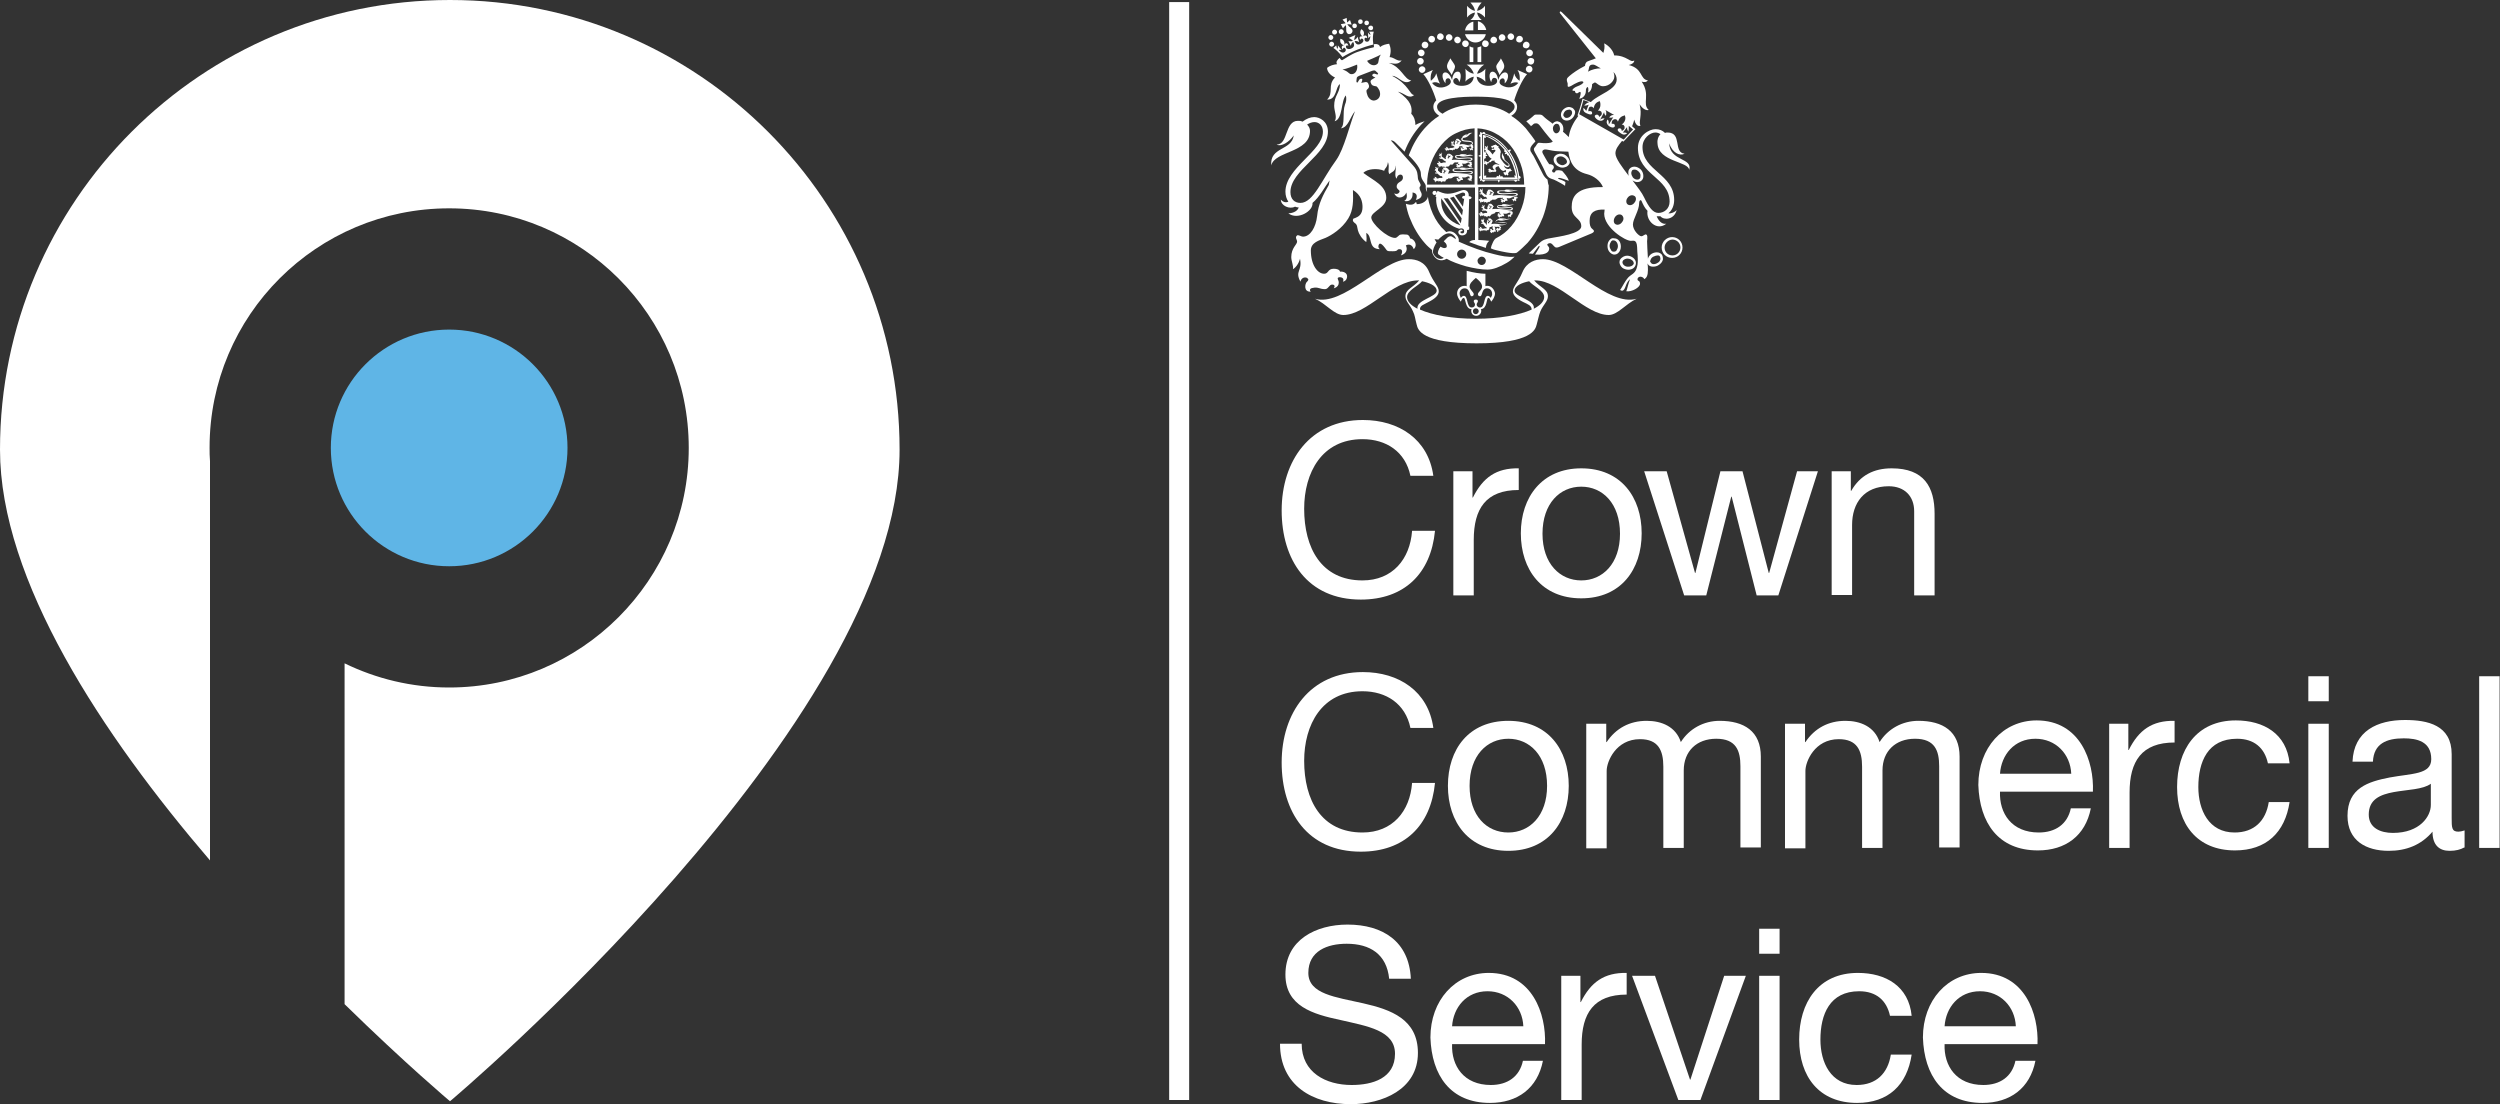 <?xml version="1.0" encoding="utf-8"?>
<!-- Generator: Adobe Illustrator 25.0.1, SVG Export Plug-In . SVG Version: 6.00 Build 0)  -->
<svg version="1.1" id="Layer_1" xmlns="http://www.w3.org/2000/svg" xmlns:xlink="http://www.w3.org/1999/xlink" x="0px" y="0px"
	 viewBox="0 0 600 265" style="enable-background:new 0 0 600 265;" xml:space="preserve">
<rect x="0" y="0" width="600" height="265" fill="#333333" stroke="none"/>
<style type="text/css">
	.st0{fill:#FFFFFF;}
	.st1{fill:#5FB5E6;}
</style>
<g>
	<g>
		<path class="st0" d="M108,0L108,0C48.3,0,0,48.3,0,107.9c0,31.4,24.6,68.5,50.4,98.6v-95.8c-0.1-1.1-0.1-2.2-0.1-3.3
			C50.3,75.7,76,50,107.8,50s57.5,25.8,57.5,57.5S139.5,165,107.8,165c-9,0-17.5-2.1-25.1-5.8V241c14.6,14.3,25.3,23.3,25.3,23.3h0
			c0,0,107.9-90.7,107.9-156.4C215.9,48.3,167.6,0,108,0z"/>
	</g>
	<g>
		<circle class="st1" cx="107.8" cy="107.5" r="28.4"/>
	</g>
</g>
<rect x="280.6" y="0.5" class="st0" width="4.8" height="263.5"/>
<path class="st0" d="M338.5,114.2c-1.2-5.8-5.8-8.8-11.5-8.8c-9.8,0-14,8.1-14,16.7c0,9.4,4.1,17.2,14,17.2
	c7.2,0,11.4-5.1,11.9-11.9h5.5c-1,10.3-7.4,16.5-17.8,16.5c-12.8,0-19-9.5-19-21.4c0-11.9,6.8-21.7,19.5-21.7
	c8.6,0,15.7,4.6,16.9,13.4H338.5z"/>
<path class="st0" d="M348.8,113.1h4.6v6.3h0.1c2.4-4.8,5.6-7.1,11-7v5.2c-7.9,0-10.8,4.5-10.8,12v13.3h-4.9V113.1z"/>
<path class="st0" d="M379.5,112.4c9.5,0,14.5,6.9,14.5,15.6c0,8.7-5,15.6-14.5,15.6c-9.5,0-14.5-6.9-14.5-15.6
	C365,119.3,370.1,112.4,379.5,112.4 M379.5,139.3c5.1,0,9.3-4,9.3-11.2c0-7.3-4.2-11.3-9.3-11.3c-5.1,0-9.3,4-9.3,11.3
	C370.2,135.3,374.4,139.3,379.5,139.3"/>
<polygon class="st0" points="426.8,142.9 421.6,142.9 415.6,119.2 415.5,119.2 409.5,142.9 404.2,142.9 394.6,113.1 400,113.1 
	406.8,137.5 406.9,137.5 412.9,113.1 418.2,113.1 424.5,137.5 424.6,137.5 431.3,113.1 436.3,113.1 "/>
<path class="st0" d="M439.6,113.1h4.6v4.7h0.1c2.1-3.7,5.4-5.4,9.7-5.4c7.8,0,10.3,4.5,10.3,10.9v19.6h-4.9v-20.2c0-3.6-2.3-6-6.1-6
	c-5.9,0-8.8,4-8.8,9.3v16.8h-4.9V113.1z"/>
<path class="st0" d="M338.5,174.7c-1.2-5.8-5.8-8.8-11.5-8.8c-9.8,0-14,8.1-14,16.7c0,9.4,4.1,17.2,14,17.2
	c7.2,0,11.4-5.1,11.9-11.9h5.5c-1,10.3-7.4,16.5-17.8,16.5c-12.8,0-19-9.5-19-21.4c0-11.9,6.8-21.7,19.5-21.7
	c8.6,0,15.7,4.6,16.9,13.4H338.5z"/>
<path class="st0" d="M362,173c9.5,0,14.5,6.9,14.5,15.6c0,8.7-5,15.6-14.5,15.6c-9.5,0-14.5-6.9-14.5-15.6
	C347.5,179.8,352.5,173,362,173 M362,199.8c5.1,0,9.3-4,9.3-11.2c0-7.3-4.2-11.3-9.3-11.3c-5.1,0-9.3,4-9.3,11.3
	C352.7,195.8,356.8,199.8,362,199.8"/>
<path class="st0" d="M380.9,173.7h4.6v4.4h0.1c2.2-3.3,5.5-5.1,9.6-5.1c3.6,0,7,1.4,8.2,5.1c2-3.2,5.5-5.1,9.3-5.1
	c5.9,0,9.9,2.5,9.9,8.6v21.8h-4.9v-19.5c0-3.7-1-6.6-5.8-6.6c-4.7,0-7.8,3-7.8,7.6v18.6h-4.9v-19.5c0-3.9-1.2-6.6-5.6-6.6
	c-5.8,0-8,5.4-8,7.6v18.6h-4.9V173.7z"/>
<path class="st0" d="M428.6,173.7h4.6v4.4h0.1c2.2-3.3,5.5-5.1,9.6-5.1c3.6,0,7,1.4,8.2,5.1c2-3.2,5.5-5.1,9.3-5.1
	c5.9,0,9.9,2.5,9.9,8.6v21.8h-4.9v-19.5c0-3.7-1-6.6-5.8-6.6c-4.7,0-7.8,3-7.8,7.6v18.6h-4.9v-19.5c0-3.9-1.2-6.6-5.6-6.6
	c-5.8,0-8,5.4-8,7.6v18.6h-4.9V173.7z"/>
<path class="st0" d="M501.8,194c-1.3,6.6-6.1,10.1-12.7,10.1c-9.5,0-14-6.6-14.3-15.7c0-8.9,5.9-15.5,14-15.5
	c10.5,0,13.8,9.9,13.5,17.1H480c-0.2,5.2,2.8,9.8,9.3,9.8c4,0,6.9-2,7.7-5.8H501.8z M497.1,185.7c-0.2-4.7-3.7-8.4-8.6-8.4
	c-5.1,0-8.2,3.9-8.5,8.4H497.1z"/>
<path class="st0" d="M506.2,173.7h4.6v6.3h0.1c2.4-4.8,5.6-7.1,11-7v5.2c-7.9,0-10.8,4.5-10.8,12v13.3h-4.9V173.7z"/>
<path class="st0" d="M544.3,183.2c-0.8-3.7-3.3-5.9-7.4-5.9c-7.1,0-9.3,5.6-9.3,11.6c0,5.5,2.5,10.9,8.7,10.9c4.7,0,7.5-2.8,8.2-7.3
	h5c-1.1,7.3-5.6,11.6-13.1,11.6c-9.1,0-13.9-6.3-13.9-15.2c0-8.9,4.6-16,14.1-16c6.7,0,12.2,3.2,12.9,10.3H544.3z"/>
<path class="st0" d="M558.9,168.3H554v-6h4.9V168.3z M554,173.7h4.9v29.8H554V173.7z"/>
<path class="st0" d="M591.4,203.4c-0.9,0.5-2,0.8-3.5,0.8c-2.5,0-4.1-1.4-4.1-4.6c-2.7,3.2-6.3,4.6-10.5,4.6c-5.4,0-9.9-2.4-9.9-8.4
	c0-6.7,5-8.2,10.1-9.2c5.4-1,10-0.7,10-4.4c0-4.3-3.5-5-6.6-5c-4.2,0-7.2,1.3-7.4,5.6h-4.9c0.3-7.4,6-10,12.6-10
	c5.4,0,11.2,1.2,11.2,8.2v15.3c0,2.3,0,3.3,1.6,3.3c0.4,0,0.9-0.1,1.5-0.3V203.4z M583.4,188.1c-1.9,1.4-5.6,1.4-8.9,2
	c-3.2,0.6-6,1.7-6,5.4c0,3.2,2.8,4.4,5.8,4.4c6.5,0,9.1-4,9.1-6.7V188.1z"/>
<rect x="595" y="162.3" class="st0" width="4.9" height="41.2"/>
<path class="st0" d="M333.4,234.9c-0.6-5.9-4.6-8.4-10.2-8.4c-4.6,0-9.2,1.7-9.2,7c0,5.1,6.6,5.8,13.2,7.3
	c6.6,1.5,13.1,3.8,13.1,11.9c0,8.8-8.6,12.3-16.1,12.3c-9.2,0-17-4.5-17-14.5h5.2c0,6.9,5.8,9.9,12,9.9c5,0,10.4-1.6,10.4-7.5
	c0-5.6-6.6-6.6-13.1-8.1c-6.6-1.4-13.2-3.3-13.2-10.9c0-8.4,7.4-12,14.9-12c8.4,0,14.8,4,15.2,13H333.4z"/>
<path class="st0" d="M370.3,254.6c-1.3,6.6-6.1,10.1-12.7,10.1c-9.5,0-14-6.6-14.3-15.7c0-8.9,5.9-15.5,14-15.5
	c10.5,0,13.8,9.9,13.5,17.1h-22.3c-0.2,5.2,2.8,9.8,9.3,9.8c4,0,6.9-2,7.7-5.8H370.3z M365.6,246.3c-0.2-4.7-3.7-8.4-8.6-8.4
	c-5.1,0-8.2,3.9-8.5,8.4H365.6z"/>
<path class="st0" d="M374.7,234.2h4.6v6.3h0.1c2.4-4.8,5.6-7.1,11-7v5.2c-7.9,0-10.8,4.5-10.8,12V264h-4.9V234.2z"/>
<polygon class="st0" points="408.1,264 402.8,264 391.7,234.2 397.2,234.2 405.6,259.1 405.7,259.1 413.8,234.2 419,234.2 "/>
<path class="st0" d="M427.1,228.9h-4.9v-6h4.9V228.9z M422.2,234.2h4.9V264h-4.9V234.2z"/>
<path class="st0" d="M453.6,243.8c-0.8-3.7-3.3-5.9-7.4-5.9c-7.1,0-9.3,5.6-9.3,11.6c0,5.5,2.5,10.9,8.7,10.9c4.7,0,7.5-2.8,8.2-7.3
	h5c-1.1,7.3-5.6,11.6-13.1,11.6c-9.1,0-13.9-6.3-13.9-15.2c0-8.9,4.6-16,14.1-16c6.7,0,12.2,3.2,12.9,10.3H453.6z"/>
<path class="st0" d="M488.5,254.6c-1.3,6.6-6.1,10.1-12.7,10.1c-9.5,0-14-6.6-14.3-15.7c0-8.9,5.9-15.5,14-15.5
	c10.5,0,13.8,9.9,13.5,17.1h-22.3c-0.2,5.2,2.8,9.8,9.3,9.8c4,0,6.9-2,7.7-5.8H488.5z M483.8,246.3c-0.2-4.7-3.7-8.4-8.6-8.4
	c-5.1,0-8.2,3.9-8.5,8.4H483.8z"/>
<path class="st0" d="M307,0.5C307,0.5,307,0.5,307,0.5C307,0.5,307,0.5,307,0.5"/>
<g>
	<path class="st0" d="M307,39C307,39,307,39,307,39C307,39,307,39,307,39"/>
	<path class="st0" d="M364.6,42.2c-0.3-2.1-1.1-4.1-2.3-5.8c0.2-0.1,0.3-0.3,0.3-0.5c-0.3,0-0.5,0-0.6,0.2c-0.1-0.1-0.2-0.2-0.2-0.3
		c-1.5-1.9-3.3-3.2-5.3-3.7c0-0.3-0.3-0.5-0.5-0.4c-0.1,0-0.2,0.1-0.2,0.2c0,0-0.1,0-0.1,0c-0.1-0.1-0.3-0.2-0.5-0.2
		c0,0.2,0,0.4,0.1,0.5v0c-0.1,0-0.2,0.1-0.3,0.2c-0.1,0.2,0,0.4,0.3,0.5v4.3c-0.2,0-0.3,0.1-0.5,0.2c0.2,0.2,0.3,0.2,0.5,0.2v4.6
		c-0.3,0.1-0.4,0.4-0.3,0.5c0.1,0.1,0.1,0.2,0.3,0.2V43c-0.1,0.1-0.1,0.3-0.1,0.4c0.2,0,0.3,0,0.4-0.1h0.1c0,0.2,0.1,0.2,0.2,0.3
		c0.2,0.1,0.4,0,0.5-0.3h3.1c0,0.2,0.1,0.4,0.2,0.5c0.2-0.2,0.2-0.4,0.2-0.5h3.5c0.1,0.3,0.4,0.4,0.5,0.3c0.1-0.1,0.2-0.2,0.2-0.3
		h0.1c0.1,0.1,0.3,0.1,0.5,0.1c0-0.2-0.1-0.3-0.1-0.4c0,0,0-0.1,0-0.1c0.2,0,0.3-0.1,0.3-0.2C365.1,42.6,364.9,42.3,364.6,42.2
		 M361.6,35.9c1.6,2,2.6,4.6,2.8,7.2h-8.7v-11C357.9,32.5,360,33.9,361.6,35.9"/>
	<path class="st0" d="M364.2,42.7c-0.3-2.4-1.2-4.8-2.7-6.7c-0.7-0.9-1.6-1.7-2.5-2.3c-0.9-0.6-1.9-1.1-2.9-1.3l-0.2,0v10.6h8.4
		L364.2,42.7z M361.1,36c-0.1,0.1-0.1,0.2-0.1,0.3c0,0.1,0.1,0.2,0.4,0.2c-0.1,0.1-0.2,0.3-0.3,0.5c0.2,0,0.4,0,0.6-0.1
		c-0.1,0.2,0,0.3,0.1,0.4c0.1,0,0.1,0.1,0.2,0c0.9,1.5,1.5,3.1,1.8,4.9c-0.1-0.1-0.2-0.1-0.4-0.1c0,0.2,0.1,0.3,0.2,0.5h-2.9
		c0-0.2-0.1-0.3-0.2-0.3c-0.1,0-0.3,0-0.4,0.1c0-0.2-0.1-0.4-0.2-0.5c-0.2,0.2-0.2,0.4-0.2,0.5c-0.1-0.2-0.3-0.2-0.4-0.1
		c-0.1,0-0.2,0.2-0.2,0.3h-2.5c0.1-0.1,0.1-0.3,0.1-0.5c-0.2,0-0.3,0.1-0.5,0.1v-4.1c0.2,0,0.3-0.1,0.4-0.2c0-0.1,0-0.3-0.1-0.4
		c0.2,0,0.4-0.1,0.5-0.2c-0.2-0.2-0.4-0.2-0.5-0.2c0.2-0.1,0.2-0.3,0.1-0.4c0-0.1-0.2-0.2-0.4-0.2v-3.5c0.1,0.1,0.2,0.1,0.4,0.1
		c0-0.2,0-0.3-0.1-0.4C358.2,33.3,359.8,34.4,361.1,36"/>
	<path class="st0" d="M362.6,41.1L362.6,41.1c0.2-0.1,0.3-0.2,0.3-0.3c-0.2,0.1-0.3,0-0.4,0c0.1-0.1,0.3,0,0.1-0.2
		c-0.1-0.2-0.2-0.2-0.4-0.1c-0.1,0.2-1.2,0-1.2-0.8c0,0,0,0,0,0c0.1,0.1,0.2,0.2,0.3,0.3c0.5,0.3,1,0.1,1-0.3c0-0.4-0.4-0.6-0.8-1
		c-0.2-0.2-0.3-0.3-0.4-0.4c-0.1-0.3,0-0.6-0.4-1.1c0-0.1-0.1-0.3-0.1-0.5c-0.2,0.4-0.3,1,0.2,1.6c0.4,0.5,1.3,0.9,1.3,1.3
		c0,0.1-0.1,0.2-0.2,0.2c-0.2,0-0.4-0.1-0.6-0.3c0,0-0.1-0.1-0.1-0.1h0c-0.4-0.3-0.7-0.9-0.9-1.1c-0.4-0.5-0.2-1-0.2-1.5
		c0.3-0.4-0.2-1.2-0.5-1.4c0,0,0.1-0.2,0-0.4c-0.1,0.1-0.2,0-0.3,0c-0.1-0.2-0.1-0.2-0.2-0.2c-0.2,0-0.2-0.1-0.2-0.2
		c-0.1,0.1-0.1,0.2-0.2,0.2c-0.2,0-0.2,0-0.3,0.1c-0.1,0.1-0.2,0.1-0.3,0.1c-0.2,0-0.2,0.1-0.2,0.2c0,0.1,0,0.2,0.1,0.2
		c0,0,0,0,0.1,0l0.1,0.2l0.1-0.2c0,0,0,0,0,0c0.1-0.1,0.3-0.1,0.3,0.1c0,0.1,0,0.1-0.1,0.2c-0.1,0-0.2,0-0.4,0
		c-0.1,0-0.1,0.1-0.1,0.2c0,0.1,0.1,0.1,0.3,0.1c0.2-0.1,0.6-0.1,0.6,0.1c0,0.4-0.5,0.4-0.6,1c-0.1-0.1-0.2-0.2-0.3-0.3
		c-0.1-0.1-0.2-0.3-0.4-0.5c-0.1-0.1-0.2-0.2-0.4-0.3c-0.2-0.1-0.2-0.2-0.2-0.4c0-0.2,0.1-0.3,0.1-0.4c0,0,0-0.1,0-0.1
		c0-0.1-0.2-0.2-0.2-0.2c0,0,0.1,0.1,0.1,0.2c0,0-0.1,0.1-0.1,0.1c0,0-0.1,0.1,0,0.2c0,0,0,0,0,0c0,0,0,0,0,0.1c0,0,0,0,0,0
		c0-0.1-0.1-0.3-0.2-0.3c0,0-0.1,0-0.1,0c0,0,0,0,0,0c0-0.1-0.1-0.2-0.3-0.1c0,0,0.1,0,0.1,0.1c0,0,0,0.1,0,0.1
		c0,0.1,0.1,0.2,0.2,0.2c0,0,0,0,0,0c0,0,0,0,0,0.1c0,0,0,0,0,0c-0.2-0.1-0.3,0-0.3,0.1c0,0,0,0.1,0,0.1c-0.1,0-0.1,0.2,0,0.2
		c0,0,0-0.1,0-0.1c0,0,0,0,0,0c0,0,0.1,0.1,0.1,0.1c0,0,0.1,0,0.1,0c0,0,0,0,0,0c0,0,0,0,0.1,0c0,0,0,0,0,0
		c-0.1,0.1-0.1,0.3,0.1,0.3c-0.1,0.2-0.3,0.1-0.3-0.1c-0.2,0.3,0.1,0.5,0.4,0.4c0,0.1,0,0.3,0,0.3c0,0,0-0.1,0.1-0.1c0,0,0,0,0,0
		c0,0.1,0,0.2,0.1,0.2c0,0,0-0.1,0-0.1c0,0.1,0.1,0.1,0.1,0.2c0.1,0.2,0.3,0.7,0.9,1c-0.3,0.2-0.5,0.4-0.6,0.6
		c-0.2,0.1-0.4,0.3-0.5,0.2c-0.1,0-0.1-0.1-0.2-0.2c-0.1,0-0.1-0.1-0.2,0c0,0-0.1,0-0.1,0c-0.1,0-0.2,0-0.3,0.1c0.1,0,0.1,0,0.2,0
		c0,0,0,0.1,0,0.1c0,0.1,0,0.1,0.3,0.1c0,0,0,0,0,0c0,0-0.1,0.1-0.1,0c-0.1,0-0.2-0.1-0.3,0c0,0,0,0-0.1,0.1c0,0,0,0,0,0
		c-0.1,0-0.2,0.2-0.1,0.3c0,0,0-0.1,0.1-0.2c0,0,0.1,0.1,0.1,0.1c0.1,0.1,0.2,0.2,0.4-0.1c0,0,0,0,0,0c0,0.1-0.1,0.3,0,0.3
		c0,0,0,0,0.1,0c0,0,0,0,0,0c0,0.1,0.2,0.2,0.3,0.1c-0.1,0-0.1-0.1-0.2-0.2c0,0,0.1,0,0.1,0c0.1-0.1,0-0.2,0-0.3c0,0,0,0,0,0
		c0,0.1,0.1,0.2,0.3,0.1c0.1,0,0.1-0.1,0.1-0.2c0.2-0.1,0.3-0.1,0.5-0.1c0-0.1,0.1-0.2,0.3-0.3c0.2-0.1,0.3,0,0.3,0.1
		c0-0.1,0.1-0.2,0.2-0.3c0,0.8,1,0.8,1.3,1.2c-0.3-0.1-0.7-0.2-0.9-0.2c-0.3,0-0.7,0.3-0.8,0.6c0,0.2,0.2,0.7,0.5,0.8
		c-0.3,0.1-0.4,0-0.7,0c0,0,0,0,0,0c-0.2,0-0.3-0.4-0.6-0.3c0,0-0.1,0-0.1,0.1c-0.1,0-0.3,0.1-0.2,0.2c0,0,0.1-0.1,0.2-0.1
		c0,0,0,0.1,0,0.1c0,0,0,0.1,0.1,0.1c0.1,0,0.1,0,0.1,0c0,0,0,0,0,0c0,0.1-0.4-0.1-0.3,0.2c0,0,0,0.1,0.1,0.1c0,0.1,0.1,0.2,0.2,0.1
		c0,0-0.1-0.1-0.1-0.1c0,0,0.1,0,0.1,0c0,0,0,0,0-0.1c0,0,0,0,0,0c0,0,0,0,0,0c0,0,0,0,0,0.1c0,0,0,0.1,0,0.1c0,0.1,0.1,0.2,0.3,0.1
		c0,0-0.1,0-0.2-0.1c0,0,0.1,0,0.1,0c0,0,0-0.1,0-0.1c0,0,0,0,0,0c0,0,0.1,0,0.1,0c0,0,0,0,0,0c0,0.1,0.1,0.1,0.2,0.1
		c0.1,0,0.1-0.1,0.1-0.1c0,0,0.1,0.1,0.1,0.1c0-0.1,0.1-0.2,0.3,0l0.2-0.1c0,0,0.2,0.1,0.3,0c0.1-0.1,0.1-0.1,0.1-0.3
		c-0.1-0.2-0.2-0.2-0.2-0.4c-0.1-0.4,0.5-0.6,0.8-0.6c0.1,0.3,0.4,0.9,1,1.1c0.4,0.1,0.5-0.3,0.6-0.2c0,0,0.1,0,0.1,0.1
		c0,0.2,0,0.4,0,0.4c0,0.1-0.2,0-0.4,0c-0.1,0-0.1,0-0.1,0.1c-0.1,0-0.2,0.1-0.2,0.2c0,0,0.1-0.1,0.2-0.1c0,0,0,0,0,0.1
		c0,0.2,0.2,0.2,0.3,0.1c0,0,0.1,0,0,0c-0.1,0.1-0.3,0.2-0.1,0.3c0,0,0,0,0.1,0c0,0.1,0.1,0.2,0.1,0.2c0,0,0-0.1,0-0.2
		c0,0,0.1,0,0.1,0c0.1,0,0.1-0.2,0.2-0.3c0,0,0,0,0,0c0,0.1-0.1,0.2,0,0.3c0,0,0,0,0.1,0c0,0.1,0.1,0.1,0.3,0.1c0,0-0.1,0-0.1-0.1
		c0,0,0.1-0.1,0.1-0.1c0.1-0.2-0.1-0.2-0.1-0.3c0-0.1,0.2,0,0.2-0.3c0,0,0,0,0,0c0.1-0.1,0.2-0.1,0.2-0.2
		C362.7,41.1,362.6,41.1,362.6,41.1"/>
	<path class="st0" d="M358.5,35.3L358.5,35.3C358.5,35.3,358.5,35.3,358.5,35.3"/>
	<path class="st0" d="M352.7,47.1l-0.2,0l0-0.2c0-0.7-0.4-1.3-1.2-1.3c-0.7,0-2.1,0.9-3.9,0.9c-0.8,0-1.8-0.4-2.4-0.7l-0.2,0.6
		c0,0,0,0,0-0.1c0-0.3-0.2-0.5-0.5-0.5c-0.3,0-0.5,0.2-0.5,0.5c0,0.3,0.2,0.5,0.5,0.5c0.1,0,0.3-0.1,0.4-0.2l-0.2,0.6
		c0.1,0,0.2,0.1,0.2,0.1c-0.3,2.9,1.8,6.5,5.5,7.6c0.6-0.2,1.2-0.1,1.2,0.6c0,0.4-0.2,0.5-0.5,0.5c-0.2,0-0.4-0.1-0.4-0.3
		c0-0.3,0.4-0.1,0.5-0.3c0.1-0.2-0.1-0.3-0.3-0.3c-0.3,0-0.7,0.2-0.7,0.6c0,0.5,0.4,0.8,0.9,0.8c0.4,0,1.3-0.2,1.2-1.3
		c0.2,0,0.4,0,0.5-0.2l0-0.6l-0.2,0l0.2-6.6l0.1,0c0.2,0,0.4-0.1,0.5-0.4C353.1,47.3,352.9,47.1,352.7,47.1 M345.9,47.6l4.6,6.5
		C348,53.3,345.6,51,345.9,47.6 M350.6,53.6l-4.1-6c0.1,0,0.3,0,0.4,0c0.2,0,0.4,0,0.6,0l3.3,4.8C350.7,52.8,350.7,53.2,350.6,53.6
		 M348,47.5c0.3-0.1,0.6-0.2,0.9-0.3l2.2,3.2c-0.1,0.4-0.1,0.9-0.2,1.3L348,47.5z M351.6,47l-0.2,0c-0.2,0-0.4,0.1-0.5,0.3
		c0,0.3,0.2,0.4,0.4,0.4l0.1,0l-0.3,1.9l-1.9-2.7c0.9-0.3,1.6-0.7,1.9-0.7C351.6,46.3,351.7,46.4,351.6,47"/>
	<path class="st0" d="M351.2,33.1L351.2,33.1C351.2,33.1,351.2,33.1,351.2,33.1"/>
	<path class="st0" d="M352.1,35c0.9,0,1.4-0.3,1.4-0.6c0-1-2.5-0.4-2.5-1c0-0.1,0.1-0.2,0.2-0.3c0,0,0,0,0,0c1.3-0.1,1.3-1,2.2-1.2
		c-1.1-0.2-1.3,0.7-1.7,0.7c0.3-0.1,0.3-0.4,0.3-0.5c-0.2,0.3-0.7,0.3-1,0.7c0,0.1-0.1,0.1,0,0.2c-0.2,0.1-0.3,0.2-0.3,0.4
		c0,1,2.6,0.3,2.6,1c0,0.2-0.4,0.4-1.1,0.4c-0.5,0-0.9-0.4-1.9-0.1c0-0.2,0.3-0.5,0.2-0.6c0.1,0,0.2-0.1,0.2-0.2
		c-0.1-0.1-0.1-0.1-0.2-0.1c0,0,0-0.1-0.1-0.1c0,0,0-0.1-0.1-0.1c0,0-0.1-0.1-0.2-0.2c-0.1-0.1-0.2-0.1-0.2-0.1c0,0-0.1,0-0.1,0
		c-0.1,0-0.1,0-0.1,0.1c0,0-0.1-0.1-0.2-0.1c0,0.1-0.1,0.2,0,0.3c-0.1,0-0.2,0.2-0.3,0.2c0,0.1,0.1,0.1,0.1,0.1
		c-0.1,0.1-0.1,0.3-0.2,0.3c0,0,0,0.1,0.1,0.1c-0.1,0.2-0.1,0.5-0.1,0.6c-0.1-0.1-0.1-0.1-0.2-0.2c-0.1-0.1-0.1-0.2-0.1-0.3
		c0-0.1,0.1-0.2,0.1-0.4c0,0,0-0.1,0-0.1c0-0.1-0.1-0.1-0.2-0.1c0,0,0.1,0.1,0.1,0.1c0,0-0.1,0.1-0.1,0.1c0,0-0.1,0.1,0,0.1
		c0,0,0,0,0,0c0,0,0,0,0,0.1c0,0,0,0,0,0c0-0.1-0.1-0.2-0.1-0.2c0,0-0.1,0-0.1,0c0,0,0,0,0,0c0-0.1-0.1-0.2-0.2-0.1c0,0,0.1,0,0.1,0
		c0,0,0,0.1,0,0.1c0,0.1,0.1,0.1,0.2,0.1c0,0,0,0,0,0c0,0,0,0,0,0c0,0,0,0,0,0c-0.2-0.1-0.3,0-0.3,0.1c0,0,0,0.1,0,0.1
		c-0.1,0-0.1,0.1,0,0.2c0,0,0-0.1,0.1-0.1c0,0,0,0,0,0c0,0,0,0,0,0c0,0,0,0,0.1,0c0,0,0,0,0,0c0,0,0,0,0.1,0c0,0,0,0,0,0
		c-0.1,0.1-0.1,0.2,0,0.2c0,0,0,0,0,0c-0.1,0.2-0.3,0.2-0.3,0c-0.2,0.2,0.1,0.4,0.3,0.3c0,0,0,0,0,0c0,0,0,0.1,0.1,0.1
		c0,0,0,0,0.1,0c0,0,0,0,0,0c0,0.1,0,0.1,0.1,0.1c0,0,0-0.1,0-0.1c0,0,0.1,0.2,0.2,0.3c-0.2,0.1-0.5,0.2-0.6,0.2c-0.1,0-0.3,0-0.4,0
		c-0.1,0.1-0.5,0.2-0.6,0.1c0-0.1,0-0.1-0.1-0.2c0-0.1-0.1-0.1-0.1-0.1c0,0,0,0-0.1,0c-0.1-0.1-0.2-0.1-0.2,0c0,0,0.1,0,0.1,0.1
		c0,0,0,0.1,0,0.1c0,0,0,0.1,0.2,0.2c0,0,0,0,0,0c0,0-0.1,0-0.1,0c-0.1-0.1-0.1-0.2-0.2-0.1c0,0,0,0-0.1,0c0,0,0,0,0,0
		c-0.1,0-0.3,0.1-0.2,0.2c0,0,0.1-0.1,0.1-0.1c0,0,0,0.1,0,0.1c0,0.1,0.1,0.2,0.3,0c0,0,0,0,0,0c-0.1,0.1-0.2,0.2-0.1,0.3
		c0,0,0,0,0.1,0c0,0,0,0,0,0c0,0.1,0.1,0.2,0.2,0.2c0,0-0.1-0.1-0.1-0.2c0,0,0.1,0,0.1,0c0.1,0,0.1-0.2,0.1-0.2c0,0,0,0,0,0
		c0,0.1,0,0.2,0.2,0.2c0.1,0,0.2-0.1,0.2-0.2c0,0,0,0,0,0c0,0,0.1,0.1,0.1,0.1c0,0,0.1-0.1,0.1-0.1c0,0.1,0,0.2-0.1,0.2
		c0.1,0,0.2-0.1,0.2-0.2c0,0,0,0,0,0.1c0,0,0,0,0,0c0,0,0.1,0,0.3,0c0,0,0,0,0,0c0,0.1,0,0.1,0,0.1c0,0,0-0.1,0.1-0.1
		c0,0,0,0.1,0.1,0.2c0-0.3,0.2-0.2,0.4-0.3c0,0,0,0,0,0c0,0,0,0.1-0.1,0.1c0.1,0,0.3-0.1,0.3-0.2c0,0,0.1-0.1,0.1-0.1
		c0.1,0,0.2,0,0.2-0.1c0,0,0,0.1,0,0.2c0.2,0,0.5-0.2,0.5-0.3c0.5-0.1-0.3-0.4,0.7-0.4c0.1,0,0.2,0,0.3-0.1
		c-0.1,0.1-0.1,0.4,0.1,0.5c0.1,0,0.2,0.1,0.3,0.1c0,0,0,0,0,0c-0.1,0-0.2,0-0.2,0.1c-0.2,0.2-0.2-0.3-0.5-0.3c0,0-0.1,0-0.1,0
		c-0.1,0-0.2,0.1-0.2,0.2c0,0,0.1-0.1,0.2-0.1c0,0,0,0,0,0.1c0,0,0,0.1,0.1,0.1c0.1,0,0.1,0,0.1,0c0,0,0,0,0,0
		c0,0.1-0.3-0.1-0.2,0.2c0,0,0,0.1,0,0.1c0,0.1,0.1,0.2,0.2,0.1c0,0-0.1-0.1-0.1-0.1c0,0,0.1,0,0.1,0c0,0,0,0,0,0c0,0,0,0,0,0
		c0,0,0,0,0,0c0,0,0,0,0,0c0,0,0,0.1,0,0.1c0,0.1,0.1,0.2,0.3,0.1c0,0-0.1,0-0.1-0.1c0,0,0.1,0,0.1,0c0,0,0-0.1,0-0.1c0,0,0,0,0,0
		c0,0,0.1,0,0.1,0c0,0,0,0,0,0c0,0.1,0.1,0.1,0.2,0.1c0.2-0.1,0-0.2,0.2-0.2c0,0,0.1,0,0.1,0c0.1,0,0.3,0,0.4,0c0-0.1,0-0.3-0.1-0.4
		c-0.1,0,0-0.1-0.1-0.3c0.1,0.1,0.3,0.1,0.5,0.1c0.4,0,0-0.1,0.2-0.1c0.2-0.1,0.4-0.1,0.4,0c0,0,0.1,0,0.1,0.1c0,0.2,0,0.2,0,0.3
		c0,0.1-0.2,0-0.3,0c-0.1,0-0.1,0-0.1,0c-0.1,0-0.2,0.1-0.2,0.2c0,0,0.1-0.1,0.2-0.1c0,0,0,0,0,0c0,0.1,0.2,0.2,0.2,0.1c0,0,0,0,0,0
		c-0.1,0.1-0.2,0.2-0.1,0.2c0,0,0,0,0.1,0c0,0.1,0.1,0.2,0.1,0.2c0,0,0-0.1,0-0.2c0,0,0.1,0,0.1,0c0.1,0,0-0.2,0.1-0.2c0,0,0,0,0,0
		c0,0.1,0,0.2,0,0.2c0,0,0,0,0.1,0c0,0.1,0.1,0.1,0.2,0.1c0,0-0.1,0-0.1-0.1c0,0,0.1-0.1,0.1-0.1c0.1-0.2-0.1-0.2-0.1-0.3
		c0-0.1,0.2,0,0.2-0.2c0,0,0-0.1-0.1-0.1c0,0,0,0,0,0c0.1,0,0.1,0,0.1-0.1c-0.1,0-0.1-0.1-0.1-0.2c0,0,0,0,0,0c0,0,0.1-0.1,0.1-0.2
		c0,0.1-0.2,0.1-0.2,0c0,0,0-0.1-0.2-0.1C352.7,35.2,352.6,35.1,352.1,35C352.1,35,352.1,35,352.1,35 M349.8,33.7
		c0,0.1-0.1,0.1-0.2,0.1c-0.1-0.1,0-0.1-0.1-0.2C349.6,33.6,349.8,33.7,349.8,33.7 M350,34.2C349.9,34.2,349.9,34.1,350,34.2
		C349.9,34.1,349.9,34.1,350,34.2c-0.1,0-0.2,0-0.2,0c0,0,0,0.1,0,0.1c0,0,0,0.1,0,0.1c0,0.1-0.1,0.1-0.2,0.1
		c-0.1-0.1-0.1-0.1,0-0.2c0-0.1,0-0.1,0.1-0.1c0.1,0,0.1,0,0.1-0.1c0-0.1,0-0.1-0.1-0.1c0.1,0,0.1,0,0.1-0.1c0,0-0.1,0-0.1,0
		c0,0,0,0,0-0.1c0,0,0,0,0.1,0l0.2,0.1C350,34,350,34.1,350,34.2C350,34.1,350,34.2,350,34.2 M350.1,34c-0.1,0-0.1-0.1-0.1-0.2
		c0,0,0.2,0.1,0.3,0.1C350.2,33.9,350.2,34,350.1,34"/>
	<path class="st0" d="M346.6,38c-0.1-0.1-0.2-0.2-0.4-0.3c-0.2-0.1-0.2-0.2-0.2-0.4c0-0.2,0.1-0.3,0.1-0.4c0,0,0-0.1,0-0.1
		c0-0.1-0.1-0.2-0.2-0.2c0,0,0.1,0.1,0.1,0.2c0,0-0.1,0.1-0.1,0.1c0,0,0,0.1,0,0.2c0,0,0,0,0,0c0,0,0,0,0,0.1c0,0,0,0,0,0
		c0-0.1-0.1-0.3-0.2-0.3c0,0-0.1,0-0.1,0c0,0,0,0,0,0c0-0.1-0.1-0.2-0.2-0.1c0,0,0.1,0,0.1,0c0,0,0,0.1,0,0.1c0,0.1,0.1,0.2,0.2,0.2
		c0,0,0,0,0,0c0,0,0,0,0,0c0,0,0,0,0,0c-0.2-0.1-0.3,0-0.3,0.1c0,0,0,0.1,0,0.1c-0.1,0-0.1,0.2,0,0.2c0,0,0-0.1,0.1-0.1c0,0,0,0,0,0
		c0,0,0.1,0,0.1,0c0,0,0,0,0.1,0c0,0,0,0,0,0c0,0,0,0,0.1,0c0,0,0,0,0,0c-0.1,0.1-0.1,0.3,0,0.3c0,0,0,0,0,0c0,0.2-0.3,0.2-0.3,0
		c-0.2,0.3,0.1,0.5,0.4,0.4c0,0,0,0,0,0c0,0,0,0.1,0.1,0.1c0,0,0-0.1,0.1-0.1c0,0,0,0,0,0c0,0.1,0,0.1,0.1,0.2c0,0,0-0.1,0-0.1
		c0.1,0,0.2,0.2,0.3,0.3c0.2,0.1,0.3,0.2,0.4,0.1c0,0.2,0.1,0.4,0.1,0.4c-0.1,0-0.5,0-0.6,0c-0.2,0.1-0.6,0.2-0.7,0.1
		c0-0.1,0-0.1-0.1-0.2c0-0.1-0.1-0.1-0.1-0.1c0,0-0.1,0-0.1,0c-0.1-0.1-0.2-0.1-0.3,0c0,0,0.1,0,0.2,0.1c0,0,0,0.1,0,0.1
		c0,0.1,0,0.1,0.2,0.2c0,0,0,0,0,0c0,0-0.1,0-0.1,0c-0.1-0.1-0.1-0.2-0.2-0.1c0,0,0,0-0.1,0c0,0,0,0,0,0c-0.1,0-0.3,0.1-0.2,0.3
		c0,0,0.1-0.1,0.1-0.1c0,0,0,0.1,0,0.1c0,0.1,0.1,0.2,0.3,0.1c0,0,0,0,0,0c-0.1,0.1-0.2,0.2-0.1,0.3c0,0,0,0,0.1,0.1c0,0,0,0,0,0
		c0,0.1,0.1,0.3,0.2,0.3c0,0-0.1-0.1-0.1-0.2c0,0,0.1,0,0.1,0c0.1,0,0.1-0.2,0.1-0.2c0,0,0,0,0,0c0,0.1,0,0.2,0.2,0.2
		c0.1,0,0.2-0.1,0.2-0.2c0,0,0,0,0,0c0,0,0.1,0.1,0.1,0.2c0,0,0.1-0.1,0.1-0.1c0,0.1,0,0.2-0.1,0.3c0.1,0,0.2-0.1,0.2-0.3
		c0,0,0,0.1,0.1,0.1c0,0,0,0,0,0c0.1,0,0.1,0,0.3,0c0,0,0,0,0,0c0,0.1,0,0.1,0,0.2c0,0,0-0.1,0.1-0.1c0,0,0,0.2,0.1,0.2
		c0-0.4,0.2-0.2,0.5-0.4c0,0,0,0,0,0c0,0,0,0.1-0.1,0.1c0.3,0.1,0.7-0.3,0.7-0.5c0.1,0,0.2,0,0.3,0c0.8,0.1,0.2-0.7,1.4-0.5
		c0.1,0,0.2-0.1,0.3-0.1c-0.1,0.2-0.1,0.5,0.1,0.5c0.1,0,0.2,0.1,0.3,0.1c0,0,0,0,0,0c-0.1,0-0.2,0-0.2,0.1
		c-0.3,0.2-0.3-0.4-0.5-0.3c0,0-0.1,0-0.1,0.1c-0.1,0-0.3,0.1-0.2,0.2c0,0,0.1-0.1,0.2-0.1c0,0,0,0.1,0,0.1c0,0,0,0.1,0.1,0.1
		c0.1,0,0.1,0,0.1,0c0,0,0,0,0,0c0,0.1-0.3-0.1-0.3,0.2c0,0,0,0.1,0.1,0.1c0,0.1,0.1,0.2,0.2,0.1c0,0-0.1-0.1-0.1-0.1
		c0,0,0.1,0,0.1,0c0,0,0,0,0,0c0,0,0,0,0,0c0,0,0,0,0,0c0,0,0,0,0,0.1c0,0,0,0.1,0,0.1c0,0.1,0.1,0.2,0.3,0.1c0,0-0.1,0-0.2-0.1
		c0,0,0.1,0,0.1,0c0,0,0-0.1,0-0.1c0,0,0,0,0,0c0,0,0.1,0,0.1,0c0,0,0,0,0.1,0c0,0.1,0.1,0.1,0.2,0.1c0.2-0.1,0-0.2,0.2-0.3
		c0,0,0.1,0,0.1,0c0.1,0,0.4,0,0.4,0c0-0.1,0-0.3-0.1-0.4c-0.1,0,0-0.2-0.1-0.3c0.2,0.1,0.3,0.1,0.5,0.1c0.4,0,0.5-0.1,0.7-0.2
		c0.2-0.1,0.4-0.1,0.5,0c0.1,0,0.1,0,0.1,0.1c0,0.2,0,0.2,0,0.3c0,0.1-0.2,0-0.3,0c-0.1,0-0.1,0-0.1,0.1c-0.1,0-0.2,0.1-0.2,0.2
		c0,0,0.1-0.1,0.2-0.1c0,0,0,0,0,0c0,0.1,0.2,0.2,0.3,0.1c0,0,0.1,0,0,0c-0.1,0.1-0.2,0.2-0.1,0.2c0,0,0,0,0.1,0
		c0,0.1,0.1,0.2,0.1,0.2c0,0,0-0.1,0-0.2c0,0,0.1,0,0.1,0c0.1,0,0-0.2,0.1-0.2c0,0,0,0,0,0c0,0.1-0.1,0.2,0,0.3c0,0,0,0,0.1,0
		c0,0.1,0.1,0.1,0.2,0.1c0,0-0.1,0-0.1-0.1c0,0,0.1-0.1,0.1-0.1c0.1-0.2-0.1-0.2-0.1-0.3c0-0.1,0.2,0,0.2-0.2c0,0,0-0.1-0.1-0.1
		c0,0,0,0,0,0l0,0c0.1,0,0.1,0,0.1-0.1c-0.2,0-0.1-0.1-0.1-0.2c0,0,0,0,0,0c0.1,0,0.1-0.1,0.1-0.2c-0.1,0.1-0.2,0.2-0.2,0
		c0,0,0-0.1-0.2-0.1c-0.3,0-0.4,0-0.9-0.1c0.6,0,1.4-0.1,1.4-0.5c0-0.3-0.3-0.4-1.1-0.4c-0.9,0-2.8,0.3-2.8-0.2
		c0-0.2,0.4-0.2,0.8-0.2c0,0,0.1,0.1,0.2,0.1c1.1,0.3,2.4-0.3,3.1-0.1c-0.8-0.6-1.4,0-2.3-0.2c0.5,0,0.7-0.1,0.7-0.3
		c-0.4,0.3-1.1-0.1-1.6,0.2c0,0-0.1,0-0.1,0.1c-0.6,0-1.1,0-1.1,0.4c0,0.9,2.3,0.4,3,0.4c0.7,0,0.9,0.1,0.9,0.2
		c0,0.2-0.7,0.3-1.1,0.3c-0.6,0-2.5-0.3-3.6-0.1c0.1-0.2,0.3-0.4,0.2-0.6c0.1,0,0.2-0.1,0.2-0.2c-0.1-0.1-0.1-0.1-0.2-0.1
		c0-0.1,0-0.1-0.1-0.2c0,0,0-0.1-0.1-0.1c0,0-0.1-0.1-0.3-0.2c-0.1-0.1-0.2-0.1-0.3-0.1c0,0-0.1,0-0.2,0c-0.1,0-0.1,0-0.1,0.1
		c-0.1,0-0.1-0.1-0.2-0.1c0,0.1-0.1,0.2,0,0.3c-0.1,0-0.2,0.3-0.3,0.2c0,0.1,0.1,0.1,0.1,0.1c-0.1,0.2-0.1,0.3-0.2,0.3
		c0.1,0.1,0.1,0.1,0.1,0.1c0,0.1,0,0.2,0,0.3l-0.2-0.1L346.6,38z M347.9,37.3c0,0,0.2,0.1,0.3,0.1c-0.2,0-0.1,0.1-0.2,0.1
		C348,37.5,347.9,37.4,347.9,37.3 M347.7,37.2c0,0.1-0.1,0.1-0.2,0.1c-0.1-0.1,0-0.1-0.1-0.2C347.5,37.1,347.7,37.2,347.7,37.2
		 M347.4,37.9c0-0.1,0.1-0.1,0.1-0.1c0.1,0,0.1,0,0.1-0.1c0-0.1,0-0.1-0.1-0.1c0.1,0,0.1,0,0.1-0.1c0,0-0.1,0-0.1,0
		c0,0,0-0.1,0.1-0.1c0,0,0,0,0.1,0l0.3,0.1c0,0,0.1,0,0.1,0.1c0,0,0,0.1,0,0.1s0-0.1-0.1-0.1c0,0,0,0,0,0.1c-0.1,0-0.1-0.1-0.2,0
		c0,0.1,0,0.1,0,0.1c0,0,0,0.1,0,0.1c0,0.1-0.1,0.1-0.2,0.1C347.4,38,347.4,37.9,347.4,37.9 M348.1,39.4
		C348.1,39.4,348.1,39.4,348.1,39.4C348.1,39.4,348.1,39.4,348.1,39.4"/>
	<path class="st0" d="M347.2,43c0,0,0.1,0,0.1,0c0,0,0,0,0,0c0.3,0,0.2-0.2,0.3-0.2c1.4,0.2,0.6-0.6,2.3-0.4c0.1,0,0.1,0,0.2-0.1
		c-0.1,0.2-0.1,0.4,0.1,0.5c0.1,0,0.2,0.1,0.3,0.1c0,0,0,0,0,0c-0.1,0-0.2,0-0.2,0.1c-0.3,0.2-0.3-0.4-0.5-0.3c0,0-0.1,0-0.1,0
		c-0.1,0-0.3,0.1-0.2,0.2c0,0,0.1-0.1,0.2-0.1c0,0,0,0,0,0.1c0,0,0,0.1,0.1,0.1c0.1,0,0.1,0,0.1,0c0,0,0,0,0,0
		c0,0.1-0.3-0.1-0.3,0.2c0,0,0,0.1,0.1,0.1c0,0.1,0.1,0.2,0.2,0.1c0,0-0.1-0.1-0.1-0.1c0,0,0.1,0,0.1,0c0,0,0,0,0,0c0,0,0,0,0,0
		c0,0,0,0,0,0s0,0,0,0.1c0,0,0,0.1,0,0.1c0,0.1,0.1,0.2,0.3,0.1c0,0-0.1,0-0.2-0.1c0,0,0.1,0,0.1,0c0,0,0-0.1,0-0.1c0,0,0,0,0,0
		c0,0,0,0,0.1,0c0,0,0,0,0,0c0,0.1,0.1,0.1,0.2,0.1c0.2-0.1,0-0.2,0.2-0.3c0,0,0.1,0,0.1,0c0.1,0,0.4,0,0.4,0c0-0.1,0-0.3-0.1-0.4
		c-0.1,0,0-0.2-0.1-0.3c0.2,0.1,0.3,0.1,0.5,0.1c0.4,0,0.5-0.1,0.7-0.2c0.2-0.1,0.4-0.1,0.5,0c0.1,0,0.1,0,0.1,0.1
		c0,0.2,0,0.2,0,0.3c0,0.1-0.2,0-0.3,0c-0.1,0-0.1,0-0.1,0.1c-0.1,0-0.2,0.1-0.2,0.2c0,0,0.1-0.1,0.2-0.1c0,0,0,0,0,0
		c0,0.1,0.2,0.2,0.3,0.1c0,0,0.1,0,0,0c-0.1,0.1-0.2,0.2-0.1,0.2c0,0,0,0,0.1,0c0,0.1,0.1,0.2,0.1,0.2c0,0,0-0.1,0-0.2
		c0,0,0.1,0,0.1,0c0.1,0,0-0.2,0.1-0.2c0,0,0,0,0,0c0,0.1-0.1,0.2,0,0.3c0,0,0,0,0.1,0c0,0.1,0.1,0.1,0.2,0.1c0,0-0.1,0-0.1-0.1
		c0,0,0.1-0.1,0.1-0.1c0.1-0.2-0.1-0.2-0.1-0.3c0-0.1,0.2,0,0.2-0.3c0,0,0-0.1-0.1-0.1c0,0,0,0,0,0v0c0.1,0,0.1,0,0.2-0.1
		c-0.2,0-0.1-0.1-0.1-0.2c0,0,0,0,0,0c0,0,0.1-0.1,0.1-0.2c-0.1,0.1-0.2,0.2-0.2,0c0,0,0-0.1-0.2-0.1c-0.3,0-0.4,0-0.9-0.1
		c0.5,0,1.4-0.1,1.4-0.5c0-0.3-0.3-0.4-1.1-0.4s-3.5,0.3-3.5-0.2c0-0.3,0.9-0.2,1.5-0.2c0,0,0.1,0.1,0.2,0.1
		c1.1,0.3,2.3-0.4,3.1-0.2c-0.6-0.6-1.4,0.1-2.3-0.1c0.5,0,1-0.1,1-0.2c-0.4,0.3-1.5-0.2-1.9,0.1c0,0-0.1,0-0.1,0.1
		c-0.8,0-1.8-0.1-1.8,0.4c0,0.9,3,0.4,3.7,0.4c0.7,0,0.9,0.1,0.9,0.2c0,0.2-0.7,0.3-1.1,0.3c-0.7,0-3.5-0.4-4.6,0
		c0.1-0.2,0.3-0.5,0.2-0.6c0.1,0,0.2-0.1,0.2-0.2c-0.1-0.1-0.1-0.1-0.2-0.1c0-0.1,0-0.1-0.1-0.2c0,0,0-0.1-0.1-0.1
		c0,0-0.1-0.1-0.3-0.2c-0.1-0.1-0.2-0.1-0.3-0.1c0,0-0.1,0-0.2,0c-0.1,0-0.1,0-0.1,0.1c-0.1-0.1-0.1-0.1-0.2-0.1
		c0,0.1-0.1,0.2,0,0.3c-0.1,0-0.2,0.3-0.3,0.2c0,0.1,0.1,0.1,0.1,0.1c-0.1,0.1-0.1,0.3-0.2,0.3c0,0.1,0.1,0.1,0.1,0.1
		c0,0.1,0,0.2,0,0.3l-0.1,0c-0.1,0-0.1,0-0.1,0c0,0-0.1,0-0.1,0c-0.1,0-0.2-0.2-0.5-0.4c-0.2-0.1-0.2-0.2-0.2-0.4
		c0-0.2,0.1-0.3,0.1-0.4c0,0,0-0.1,0-0.1c0-0.1-0.2-0.2-0.2-0.2c0,0,0.1,0.1,0.1,0.2c0,0-0.1,0.1-0.1,0.1c0,0,0,0.1,0,0.1
		c0,0,0,0,0,0c0,0,0,0,0,0.1c0,0,0,0,0,0c0-0.1-0.1-0.3-0.2-0.3c0,0-0.1,0-0.1,0c0,0,0,0,0,0c0-0.1-0.1-0.2-0.3-0.1
		c0,0,0.1,0,0.1,0.1c0,0,0,0.1,0,0.1c0,0.1,0.1,0.2,0.2,0.2c0,0,0,0,0,0c0,0,0,0,0,0.1c0,0,0,0,0,0c-0.2-0.1-0.3,0-0.3,0.1
		c0,0,0,0.1,0,0.1c-0.1,0.1-0.1,0.2,0,0.2c0,0,0-0.1,0-0.1c0,0,0,0,0,0c0,0,0.1,0,0.1,0.1c0,0,0.1,0,0.1,0c0,0,0,0,0,0
		c0,0,0,0,0.1,0c0,0,0,0,0,0c-0.1,0.1-0.1,0.3,0.1,0.3c0,0,0,0,0,0c0,0.2-0.3,0.2-0.3,0c-0.2,0.3,0.1,0.5,0.4,0.3c0,0,0,0,0,0
		c0,0,0,0.1,0.1,0.1c0,0,0,0,0.1,0c0,0,0,0,0,0c0,0.1,0,0.1,0.1,0.2c0-0.1,0-0.1,0-0.1c0,0,0.2,0.3,0.6,0.5c0.1,0,0.2,0,0.2-0.1
		c0,0,0,0.1,0.1,0.1c0,0.2,0.1,0.4,0.1,0.4c-0.1,0-0.6,0-0.7,0c-0.2,0.1-0.6,0.2-0.7,0.1c0-0.1,0-0.1-0.1-0.2c0-0.1-0.1-0.1-0.1-0.1
		c0,0-0.1,0-0.1,0c-0.1-0.1-0.2-0.1-0.3,0c0,0,0.1,0,0.2,0.1c0,0,0,0.1,0,0.1c0,0.1,0,0.1,0.2,0.2c0,0,0,0,0,0c0,0-0.1,0-0.1,0
		c-0.1-0.1-0.1-0.2-0.2-0.1c0,0,0,0-0.1,0c0,0,0,0,0,0c-0.1,0-0.3,0.1-0.2,0.3c0,0,0.1-0.1,0.1-0.1c0,0,0,0.1,0,0.1
		c0,0.1,0.1,0.2,0.3,0.1c0,0,0,0,0,0c-0.1,0.1-0.2,0.2-0.1,0.3c0,0,0,0,0.1,0c0,0,0,0,0,0c0,0.1,0.1,0.3,0.2,0.3
		c0,0-0.1-0.1-0.1-0.2c0,0,0.1,0,0.1,0c0.1,0,0.1-0.2,0.1-0.3c0,0,0,0,0,0c0,0.1,0,0.2,0.2,0.2c0.1,0,0.2-0.1,0.2-0.2c0,0,0,0,0,0
		c0,0,0.1,0.1,0.1,0.2c0,0,0.1-0.1,0.1-0.1c0,0.1,0,0.2-0.1,0.3c0.1,0,0.2-0.1,0.2-0.3c0,0,0,0.1,0.1,0.1c0,0,0,0,0,0
		c0.1,0,0.2,0,0.3,0c0,0,0,0,0,0c0,0.1,0,0.1,0,0.2c0,0,0-0.1,0.1-0.1c0,0,0,0.2,0.1,0.2c0-0.4,0.5-0.2,0.7-0.3c0,0,0,0,0,0
		c0,0-0.1,0.1-0.1,0.1c0.1,0,0.2,0,0.3-0.1C346.9,43.3,347.2,43.1,347.2,43 M346.7,40.8c0,0.1-0.1,0.1-0.2,0.1
		c-0.1-0.1,0-0.1-0.1-0.2C346.5,40.6,346.6,40.7,346.7,40.8 M346.9,41.3C346.8,41.3,346.8,41.2,346.9,41.3
		C346.8,41.2,346.8,41.2,346.9,41.3c-0.2,0-0.2,0-0.2,0c0,0.1,0,0.1,0,0.1c0,0,0,0.1,0,0.1c0,0.1-0.1,0.2-0.2,0.1
		c-0.1-0.1-0.1-0.2-0.1-0.2c0-0.1,0.1-0.1,0.1-0.1c0.1,0,0.1,0,0.1-0.1c0-0.1,0-0.1-0.1-0.1c0.1,0,0.1-0.1,0.1-0.1c0,0-0.1,0-0.1,0
		c0,0,0-0.1,0.1-0.1c0,0,0.1,0,0.1,0l0.3,0.1C346.9,41.1,346.9,41.1,346.9,41.3C346.9,41.2,346.9,41.3,346.9,41.3 M347,41.1
		c-0.1,0-0.1-0.1-0.1-0.2c0,0,0.2,0.1,0.3,0.1C347.1,41,347.1,41.1,347,41.1"/>
	<path class="st0" d="M364.2,47.6C364.2,47.6,364.2,47.6,364.2,47.6c0.1-0.1,0.1-0.1,0.1-0.3c-0.1,0.1-0.2,0.2-0.2,0
		c0,0,0-0.1-0.2-0.1c-0.3,0-0.5,0-1-0.1c0,0-0.1,0,0,0c0.6,0,1.4-0.1,1.4-0.4c0-0.3-0.3-0.4-1.1-0.4c-0.9,0-3.5,0.3-3.5-0.2
		c0-0.3,0.9-0.2,1.5-0.2c0,0.1,0.1,0.1,0.2,0.1c1.1,0.3,2.4-0.5,3-0.3c-0.9-0.3-1.4,0.2-2.3,0c0.5,0,1-0.1,1-0.2
		c-0.4,0.2-1.5-0.2-1.9,0.1c0,0-0.1,0-0.1,0.1c-0.8,0-1.8-0.1-1.8,0.4c0,0.9,3,0.4,3.7,0.4c0.7,0,0.9,0.1,0.9,0.2
		c0,0.2-0.7,0.3-1.1,0.3c-0.7,0-3.5-0.4-4.6,0c0.1-0.2,0.3-0.5,0.2-0.6c0.1,0,0.2-0.1,0.2-0.2c-0.1-0.1-0.1-0.1-0.2-0.1
		c0-0.1,0-0.1-0.1-0.2c0,0,0-0.1-0.1-0.1c0,0-0.1-0.1-0.3-0.2c-0.1-0.1-0.2-0.1-0.3-0.1c0,0-0.1,0-0.2,0c-0.1,0-0.1,0-0.1,0.1
		c-0.1-0.1-0.1-0.1-0.2-0.1c0,0.1-0.1,0.2,0,0.3c-0.1,0-0.2,0.3-0.3,0.2c0,0.1,0.1,0.1,0.1,0.1c-0.1,0.2-0.1,0.3-0.2,0.3
		c0.1,0.1,0.1,0.1,0.1,0.1c0,0.1,0,0.2,0,0.3l-0.1-0.1c-0.1,0-0.1,0-0.1,0c0,0-0.1,0-0.1,0c-0.1,0-0.2-0.2-0.5-0.4
		c-0.2-0.1-0.2-0.2-0.2-0.4c0-0.1,0.1-0.3,0.1-0.4c0,0,0-0.1,0-0.1c0-0.1-0.2-0.2-0.2-0.1c0,0,0.1,0.1,0.1,0.2c0,0-0.1,0.1-0.1,0.1
		c0,0,0,0.1,0,0.1c0,0,0,0,0,0c0,0,0,0,0,0.1c0,0,0,0,0,0c0-0.1-0.1-0.3-0.2-0.3c0,0-0.1,0-0.1,0c0,0,0,0,0,0c0-0.1-0.1-0.2-0.3-0.1
		c0,0,0.1,0,0.1,0c0,0,0,0.1,0,0.1c0,0.1,0.1,0.2,0.2,0.2c0,0,0,0,0,0c0,0,0,0,0,0c0,0,0,0,0,0c-0.2-0.1-0.3,0-0.3,0.1
		c0,0,0,0.1,0,0.1c-0.1,0-0.1,0.2,0,0.2c0,0,0-0.1,0-0.1c0,0,0,0,0,0c0,0,0,0,0.1,0c0,0,0,0,0.1,0c0,0,0,0,0,0c0,0,0,0,0.1,0
		c0,0,0,0,0,0c-0.1,0.1-0.1,0.3,0.1,0.3c0,0,0,0,0,0c0,0.2-0.3,0.2-0.3,0c-0.2,0.3,0.1,0.5,0.4,0.3c0,0,0,0,0,0c0,0,0,0.1,0.1,0.1
		c0,0,0,0,0,0c0,0,0,0,0,0c0,0.1,0,0.1,0.1,0.2c0-0.1,0-0.1,0-0.1c0,0,0.2,0.4,0.6,0.5c0,0,0.1-0.1,0.2-0.1c0,0.1,0.1,0.1,0.1,0.2
		l0.1,0c0,0.2,0.2,0.3,0.1,0.3c-0.1,0-0.4,0-0.5,0c-0.2,0.1-0.6,0.2-0.7,0.1c0-0.1,0-0.1-0.1-0.2c0-0.1-0.1-0.1-0.1-0.1
		c0,0-0.1,0-0.1,0c-0.1-0.1-0.2-0.1-0.3,0c0.1,0,0.1,0,0.2,0.1c0,0,0,0.1,0,0.1c0,0.1,0,0.1,0.2,0.2c0,0,0,0,0,0c0,0-0.1,0-0.1,0
		c-0.1-0.1-0.1-0.2-0.2-0.1c0,0,0,0-0.1,0c0,0,0,0,0,0c-0.1,0-0.3,0.1-0.2,0.3c0,0,0.1-0.1,0.1-0.1c0,0,0,0.1,0,0.1
		c0,0.1,0.1,0.2,0.3,0.1c0,0,0,0,0,0c-0.1,0.1-0.2,0.2-0.1,0.3c0,0,0,0,0.1,0c0,0,0,0,0,0c0,0.1,0.1,0.3,0.2,0.3
		c0,0-0.1-0.1-0.1-0.2c0,0,0.1,0,0.1,0c0.1-0.1,0.1-0.2,0.1-0.3c0,0,0,0,0,0c0,0.1,0,0.2,0.2,0.2c0.1,0,0.2-0.1,0.2-0.2c0,0,0,0,0,0
		c0.1,0,0.1,0.1,0.1,0.2c0,0,0.1-0.1,0.1-0.1c0,0.1,0,0.2-0.1,0.3c0.1,0,0.2-0.1,0.2-0.3c0,0,0,0.1,0.1,0.1c0,0,0,0,0,0
		c0.1,0,0.1,0,0.3,0c0,0,0,0,0,0c0,0.1,0,0.1,0,0.2c0,0,0-0.1,0.1-0.1c0,0,0,0.2,0.1,0.2c0-0.4,0.2-0.2,0.5-0.4c0,0,0,0,0,0
		c0,0,0,0.1-0.1,0.1c0.1,0.1,0.4-0.2,0.4-0.3c0,0,0.1-0.1,0.2-0.1c0.2,0,0.2-0.2,0.3-0.2c1.4,0.2,0.6-0.6,2.3-0.4
		c0.1,0,0.1-0.1,0.2-0.2c-0.1,0.2-0.1,0.5,0.1,0.5c0.1,0,0.2,0.1,0.3,0.1c0,0,0,0,0,0c-0.1,0-0.2,0-0.2,0.1
		c-0.3,0.2-0.3-0.4-0.5-0.3c0,0-0.1,0-0.1,0.1c-0.1,0-0.3,0.1-0.2,0.2c0,0,0.1-0.1,0.2-0.1c0,0,0,0.1,0,0.1c0,0,0,0.1,0.1,0.1
		c0.1,0,0.1,0,0.1,0c0,0,0,0,0,0c0,0.1-0.3-0.1-0.3,0.2c0,0,0,0.1,0.1,0.1c0,0.1,0.1,0.2,0.2,0.1c0,0-0.1-0.1-0.1-0.1
		c0,0,0.1,0,0.1,0c0,0,0,0,0-0.1c0,0,0,0,0,0c0,0,0,0,0,0c0,0,0,0,0,0.1c0,0,0,0.1,0,0.1c0,0.1,0.1,0.2,0.3,0.1c0,0-0.1,0-0.2-0.1
		c0,0,0.1,0,0.1,0c0,0,0-0.1,0-0.1c0,0,0,0,0,0c0,0,0,0,0.1,0c0,0,0,0,0.1,0c0,0.1,0.1,0.1,0.2,0.1c0.2-0.1,0-0.2,0.2-0.3
		c0,0,0.1,0,0.1,0c0.1,0,0.4,0,0.4,0c0-0.1,0-0.3-0.1-0.4c-0.1,0,0-0.2-0.1-0.3c0.2,0.1,0.3,0.1,0.5,0.1c0.4,0,0.5-0.1,0.7-0.2
		c0.2-0.1,0.4-0.1,0.5-0.1c0,0,0.1,0,0.1,0.1c-0.1,0.2,0,0.2,0,0.3c0,0.1-0.2,0-0.3,0c-0.1,0-0.1,0-0.1,0.1c-0.1,0-0.2,0.1-0.2,0.2
		c0,0,0.1-0.1,0.2-0.1v0c0,0.1,0.2,0.2,0.2,0.1c0,0,0.1,0,0,0c-0.1,0.1-0.2,0.2-0.1,0.2c0,0,0,0,0.1,0c0,0.1,0,0.2,0.1,0.2
		c0,0,0-0.1,0-0.2h0.1c0.1,0,0.1-0.2,0.2-0.2c0,0,0,0,0,0c0,0.1-0.1,0.2,0,0.2c0,0,0,0,0.1,0c0,0.1,0.1,0.1,0.2,0.1
		c0,0-0.1,0-0.1-0.1c0,0,0.1-0.1,0.1-0.1c0.1-0.2-0.1-0.2-0.1-0.3c0-0.1,0.2,0,0.2-0.2c0,0,0-0.1-0.1-0.1c0,0,0,0,0,0
		c0.1,0,0.1,0,0.2-0.1C364.2,47.8,364.2,47.7,364.2,47.6 M358,46c0,0,0.2,0.1,0.3,0.1c-0.2,0-0.1,0.1-0.2,0.1
		C358,46.2,358,46.1,358,46 M357.8,45.9c0,0.1-0.1,0.1-0.2,0.1c-0.1-0.1,0-0.1-0.1-0.2C357.6,45.8,357.7,45.9,357.8,45.9
		 M357.5,46.6c0-0.1,0.1-0.1,0.1-0.1c0.1,0,0.1,0,0.1-0.1c0-0.1,0-0.1-0.1-0.1c0.1,0,0.1,0,0.1-0.1c0,0-0.1,0-0.1,0c0,0,0,0,0.1-0.1
		c0,0,0,0,0.1,0l0.3,0.1c0,0,0.1,0,0.1,0.1c0,0,0,0.1,0,0.1c0,0,0-0.1-0.1-0.1c0,0,0,0,0,0.1c-0.1,0-0.1-0.1-0.2,0
		c0,0.1,0,0.1,0,0.1c0,0,0,0.1,0,0.1c0,0.1-0.1,0.1-0.2,0.1C357.4,46.8,357.4,46.7,357.5,46.6"/>
	<path class="st0" d="M360.4,49.4c0,0.1,0.1,0.1,0.2,0.1c1.1,0.3,2.3-0.5,2.9-0.3c-0.8-0.3-1.4,0.2-2.2,0c0.5,0,1-0.1,1-0.2
		c-0.4,0.2-1.4-0.2-1.8,0.1c0,0,0,0-0.1,0.1c-0.4,0-1.1,0-1.1,0.4c0,0.8,2.2,0.3,2.9,0.3c0.5,0,0.6,0.1,0.6,0.2
		c0,0.2-0.8,0.2-1.2,0.2c-0.6,0-2.4-0.3-3.5-0.1c0.1-0.2,0.3-0.4,0.2-0.5c0.1,0,0.2-0.1,0.2-0.2c-0.1-0.1-0.1-0.1-0.2-0.1
		c0,0,0-0.1,0-0.1c0,0,0-0.1-0.1-0.1c0,0-0.1-0.1-0.2-0.2c-0.1-0.1-0.2-0.1-0.2-0.1c0,0-0.1,0-0.2,0c-0.1,0-0.1,0-0.1,0.1
		c0-0.1-0.1-0.1-0.2-0.1c0,0.1-0.1,0.2,0,0.3c-0.1,0-0.2,0.3-0.3,0.2c0,0.1,0.1,0.1,0.1,0.1c-0.1,0.1-0.1,0.3-0.2,0.3
		c0,0,0.1,0.1,0.1,0.1c0,0.1,0,0.2-0.1,0.3l-0.1,0c0,0,0,0,0,0c-0.1,0-0.2,0-0.4-0.1c-0.2-0.1-0.2-0.2-0.2-0.3
		c0-0.1,0.1-0.3,0.1-0.4c0,0,0-0.1,0-0.1c0-0.1-0.2-0.2-0.2-0.1c0,0,0.1,0.1,0.1,0.1c0,0-0.1,0.1-0.1,0.1c0,0,0,0.1,0,0.1
		c0,0,0,0,0,0c0,0,0,0,0,0.1c0,0,0,0,0,0c0-0.1-0.1-0.3-0.2-0.3c0,0,0,0-0.1,0c0,0,0,0,0,0c0-0.1-0.1-0.2-0.2-0.1c0,0,0.1,0,0.1,0
		c0,0,0,0.1,0,0.1c0,0.1,0.1,0.1,0.2,0.2c0,0,0,0,0,0c0,0,0,0,0,0.1c0,0,0,0,0,0c-0.2-0.1-0.3,0-0.3,0.1c0,0,0,0.1,0,0.1
		c-0.1,0-0.1,0.1,0,0.2c0,0,0-0.1,0-0.1c0,0,0,0,0,0c0,0,0,0,0.1,0c0,0,0,0,0.1,0c0,0,0,0,0,0c0,0,0,0,0.1,0c0,0,0,0,0,0
		c-0.1,0.1-0.1,0.2,0.1,0.3c0,0,0,0,0,0c0,0.2-0.3,0.2-0.3,0c-0.2,0.3,0.1,0.5,0.4,0.3c0,0,0,0,0,0c0,0,0,0.1,0.1,0.1
		c0,0,0-0.1,0-0.1c0,0,0,0,0,0c0,0.1,0,0.1,0.1,0.1c0,0,0-0.1,0-0.1c0,0,0-0.1,0.3,0.1c0,0,0.1,0.1,0.1,0.1l0.2,0c0,0.2,0,0.4,0,0.4
		c0,0-0.4,0-0.5,0c-0.2,0.1-0.5,0.2-0.6,0.1c0-0.1,0-0.1-0.1-0.2c0-0.1-0.1-0.1-0.1-0.1c0,0-0.1,0-0.1,0c-0.1-0.1-0.2-0.1-0.3,0
		c0,0,0.1,0,0.1,0.1c0,0,0,0.1,0,0.1c0,0.1,0,0.1,0.2,0.2c0,0,0,0,0,0c0,0-0.1,0-0.1,0c-0.1-0.1-0.1-0.2-0.2-0.1c0,0,0,0-0.1,0
		c0,0,0,0,0,0c-0.1,0-0.3,0.1-0.2,0.2c0,0,0.1-0.1,0.1-0.1c0,0,0,0.1,0,0.1c0,0.1,0.1,0.2,0.3,0.1c0,0,0,0,0,0
		c-0.1,0.1-0.2,0.2-0.1,0.3c0,0,0,0,0.1,0c0,0,0,0,0,0c0,0.1,0.1,0.2,0.2,0.2c0,0-0.1-0.1-0.1-0.2c0,0,0.1,0,0.1,0
		c0.1,0,0.1-0.2,0.1-0.2c0,0,0,0,0,0c0,0.1,0,0.2,0.2,0.2c0.1,0,0.2-0.1,0.2-0.2c0,0,0,0,0,0c0,0,0.1,0.1,0.1,0.2
		c0,0,0.1-0.1,0.1-0.1c0,0.1,0,0.2-0.1,0.3c0.1,0,0.2-0.1,0.2-0.2c0,0,0,0.1,0.1,0.1c0,0,0,0,0,0c0.1,0,0.1,0,0.3,0c0,0,0,0,0,0
		c0,0.1,0,0.1,0,0.2c0,0,0-0.1,0.1-0.1c0,0,0,0.1,0.1,0.2c0-0.4,0.3-0.3,0.5-0.4c0,0,0,0,0,0c0,0,0,0.1-0.1,0.1
		c0.2,0.2,0.5-0.2,0.6-0.4c0,0,0.1,0,0.1-0.1c0,0,0,0.1,0,0.1c0.2,0,0.2-0.2,0.3-0.2c0.7,0.1,0.2-0.6,1.3-0.4c0.1,0,0.2-0.1,0.3-0.1
		c-0.1,0.2-0.1,0.5,0.1,0.5c0.1,0,0.2,0.1,0.3,0.1c0,0,0,0,0,0c-0.1,0-0.2,0-0.2,0.1c-0.2,0.2-0.3-0.4-0.5-0.3c0,0-0.1,0-0.1,0.1
		c-0.1,0-0.2,0.1-0.2,0.2c0,0,0.1-0.1,0.2-0.1c0,0,0,0.1,0,0.1c0,0,0,0.1,0.1,0.1c0.1,0,0.1,0,0.1,0c0,0,0,0,0,0
		c0,0.1-0.3-0.1-0.3,0.2c0,0,0,0.1,0.1,0.1c0,0.1,0.1,0.2,0.2,0.1c0,0-0.1-0.1-0.1-0.1c0,0,0.1,0,0.1,0c0,0,0,0,0,0c0,0,0,0,0,0
		c0,0,0,0,0,0c0,0,0,0,0,0.1c0,0,0,0.1,0,0.1c0,0.1,0.1,0.2,0.3,0.1c0,0-0.1,0-0.1-0.1c0,0,0.1,0,0.1,0c0,0,0-0.1,0-0.1c0,0,0,0,0,0
		c0,0,0,0,0.1,0c0,0,0,0,0,0c0,0.1,0.1,0.1,0.2,0.1c0.2-0.1,0-0.2,0.2-0.2c0,0,0.1,0,0.1,0c0.1,0,0.3,0,0.4,0c0-0.1,0-0.3-0.1-0.4
		c-0.1,0,0-0.1-0.1-0.3c0.2,0.1,0.3,0.1,0.5,0.1c0.4,0,0.5-0.1,0.7-0.2c0.2-0.1,0.4-0.1,0.5,0c0,0,0.1,0,0,0.1
		c-0.1,0.2,0,0.2-0.1,0.3c-0.1,0.1-0.2,0-0.3,0c-0.1,0-0.1,0-0.1,0.1c-0.1,0-0.2,0.1-0.3,0.2c0,0,0.1-0.1,0.2-0.1c0,0,0,0,0,0
		c0,0.1,0.1,0.2,0.2,0.1c0,0,0.1,0,0,0c-0.1,0.1-0.3,0.2-0.2,0.2c0,0,0,0,0.1,0c0,0.1,0,0.2,0.1,0.2c0,0,0-0.1,0-0.2
		c0,0,0.1,0,0.1,0c0.1,0,0.1-0.2,0.2-0.2c0,0,0,0,0,0c-0.1,0.1-0.1,0.2,0,0.2c0,0,0,0,0.1,0c0,0.1,0.1,0.1,0.2,0.1
		c0,0-0.1,0-0.1-0.1c0,0,0.1-0.1,0.1-0.1c0.1-0.2-0.1-0.2,0-0.3c0-0.1,0.2,0,0.3-0.2c0,0,0-0.1-0.1-0.1c0,0,0,0,0,0h0
		c0.1,0,0.1,0,0.2-0.1c-0.1,0-0.1-0.1-0.1-0.2c0,0,0,0,0,0c0.1,0,0.1-0.1,0.1-0.2c-0.1,0.1-0.2,0.1-0.2,0c0,0,0-0.1-0.1-0.1
		c-0.3,0-0.6,0-1.1-0.1c0,0-0.1,0,0,0c0.5,0,1.4-0.1,1.4-0.5c0-0.2-0.1-0.4-0.9-0.4c-0.8,0-2.7,0.3-2.7-0.2
		C359.6,49.4,360.1,49.4,360.4,49.4 M357.9,49.5c0,0,0.2,0.1,0.3,0.1c-0.2,0-0.1,0.1-0.2,0.1C357.9,49.7,357.9,49.5,357.9,49.5
		 M357.7,49.4c0,0.1-0.1,0.1-0.2,0.1c-0.1-0.1,0-0.1-0.1-0.2C357.5,49.3,357.7,49.4,357.7,49.4 M357.4,50c0-0.1,0.1-0.1,0.1-0.1
		c0.1,0,0.1,0,0.1-0.1c0-0.1,0-0.1-0.1-0.1c0.1,0,0.1,0,0.1-0.1c0,0-0.1,0-0.1,0c0,0,0,0,0-0.1c0,0,0.1,0,0.1,0l0.3,0.1
		c0,0,0.1,0,0.1,0.1c0,0,0,0.1,0,0.1c0,0,0-0.1-0.1-0.1c0,0,0,0,0,0.1c-0.1,0-0.1-0.1-0.2,0c0,0.1,0,0.1,0,0.1c0,0,0,0.1,0,0.1
		c0,0.1-0.1,0.1-0.2,0.1C357.4,50.2,357.4,50.1,357.4,50"/>
	<path class="st0" d="M359.6,52.8c0,0.1,0.1,0.1,0.2,0.1c1,0.3,2.3-0.5,2.9-0.3c-0.8-0.3-1.4,0.2-2.2,0c0.5,0,1-0.1,1-0.2
		c-0.4,0.2-1.4-0.2-1.8,0.1c0,0-0.1,0-0.1,0.1c-0.3,0.1-0.6,0.3-0.6,0.5c0,0.3,0.4,0.4,1.1,0.4c0.7,0,1.6-0.1,1.6,0
		c0,0.2-0.5,0.4-1.2,0.4c-0.5,0-1.5-0.4-2.6-0.1v0c0.1-0.2,0.3-0.5,0.2-0.6c0.1,0,0.2-0.1,0.2-0.2c-0.1-0.1-0.1-0.1-0.2-0.1
		c0,0,0-0.1,0-0.1c0,0,0-0.1-0.1-0.1c0,0-0.1-0.1-0.2-0.2c-0.1-0.1-0.2-0.1-0.2-0.1c0,0-0.1,0-0.1,0c-0.1,0-0.1,0-0.1,0.1
		c0,0-0.1-0.1-0.2-0.1c0,0.1-0.1,0.2,0,0.3c-0.1,0-0.2,0.2-0.3,0.2c0,0.1,0.1,0.1,0.1,0.1c-0.1,0.1-0.1,0.3-0.2,0.3
		c0,0.1,0.1,0.1,0.1,0.1c-0.1,0.2-0.1,0.5,0,0.7c-0.2-0.2-0.4-0.6-0.6-0.7c-0.2-0.1-0.2-0.2-0.2-0.3c0-0.1,0.1-0.3,0.1-0.4
		c0,0,0-0.1,0-0.1c0-0.1-0.1-0.2-0.2-0.1c0,0,0.1,0.1,0.1,0.1c0,0-0.1,0.1-0.1,0.1c0,0,0,0.1,0,0.1c0,0,0,0,0,0c0,0,0,0,0,0.1
		c0,0,0,0,0,0c0-0.1-0.1-0.2-0.2-0.2c0,0,0,0-0.1,0c0,0,0,0,0,0c0-0.1-0.1-0.2-0.2-0.1c0,0,0.1,0,0.1,0c0,0,0,0.1,0,0.1
		c0,0.1,0.1,0.1,0.2,0.1c0,0,0,0,0,0c0,0,0,0,0,0c0,0,0,0,0,0c-0.2-0.1-0.3,0-0.3,0.1c0,0,0,0.1,0,0.1c-0.1,0-0.1,0.1,0,0.2
		c0,0,0-0.1,0-0.1c0,0,0,0,0,0c0,0,0,0,0,0c0,0,0.1,0,0.1,0c0,0,0,0,0,0c0,0,0,0,0.1,0c0,0,0,0,0,0c-0.1,0.1-0.1,0.2,0.1,0.3
		c0,0,0,0,0,0c0,0.2-0.3,0.2-0.3,0c-0.2,0.2,0.1,0.4,0.3,0.3c0,0,0,0,0,0c0,0,0,0.1,0.1,0.1c0,0,0-0.1,0-0.1c0,0,0,0,0,0
		c0,0.1,0,0.1,0.1,0.1c0,0,0-0.1,0-0.1c0,0,0,0.3,0.3,0.5c0.1,0.2,0.2,0.3,0.4,0.3c0.1,0.1,0.1,0.3,0.1,0.3c0,0-0.4,0-0.5,0
		c0,0-0.1,0.1-0.3,0.1c0,0-0.1,0-0.1,0c-0.1,0-0.2,0-0.3-0.1c0,0,0-0.1-0.1-0.2c0-0.1-0.1-0.1-0.1-0.1c0,0-0.1,0-0.1,0
		c-0.1-0.1-0.2-0.1-0.2,0c0,0,0.1,0,0.1,0.1c0,0,0,0.1,0,0.1c0,0,0,0.1,0.2,0.2c0,0,0,0,0,0c0,0-0.1,0-0.1,0
		c-0.1-0.1-0.1-0.2-0.2-0.1c0,0,0,0-0.1,0c0,0,0,0,0,0c-0.1,0-0.3,0.1-0.2,0.2c0,0,0.1-0.1,0.1-0.1c0,0,0,0.1,0,0.1
		c0,0.1,0.1,0.2,0.3,0.1c0,0,0,0,0,0c-0.1,0.1-0.2,0.2-0.1,0.3c0,0,0,0,0.1,0c0,0,0,0,0,0c0,0.1,0.1,0.2,0.2,0.2
		c0,0-0.1-0.1-0.1-0.2c0,0,0.1,0,0.1,0c0.1,0,0.1-0.2,0.1-0.2c0,0,0,0,0,0c0,0.1,0,0.2,0.2,0.2c0.1,0,0.2-0.1,0.2-0.2c0,0,0,0,0,0
		c0,0,0.1,0.1,0.1,0.1c0,0,0.1-0.1,0.1-0.1c0,0.1,0,0.2-0.1,0.2c0.1,0,0.2-0.1,0.2-0.2c0,0,0,0,0,0.1c0,0,0,0,0,0c0,0,0.1,0,0.3,0
		c0,0,0,0,0,0c0,0.1,0,0.1,0,0.1c0,0,0-0.1,0.1-0.1c0,0,0,0.1,0.1,0.2c0-0.3,0.2-0.2,0.4-0.3c0,0,0,0,0,0c0,0,0,0.1-0.1,0.1
		c0.1,0,0.3-0.1,0.3-0.2c0,0,0.2-0.2,0.2-0.6c0,0,0.1,0,0.1,0c0.3,0,0.4-0.2,0.7-0.2c-0.1,0.1-0.1,0.3-0.1,0.4
		c0,0.2,0.2,0.3,0.3,0.4c0,0,0,0,0,0c-0.1,0-0.2,0-0.2,0.1c-0.2,0.2-0.2-0.3-0.5-0.3c0,0-0.1,0-0.1,0.1c-0.1,0-0.2,0.1-0.2,0.2
		c0,0,0.1-0.1,0.2-0.1c0,0,0,0.1,0,0.1c0,0,0,0.1,0.1,0.1c0.1,0,0.1,0,0.1,0c0,0,0,0,0,0c0,0.1-0.3-0.1-0.3,0.2c0,0,0,0.1,0,0.1
		c0,0.1,0.1,0.2,0.2,0.1c0,0-0.1-0.1-0.1-0.1c0,0,0.1,0,0.1,0c0,0,0,0,0,0c0,0,0,0,0,0c0,0,0,0,0,0c0,0,0,0,0,0.1c0,0,0,0.1,0,0.1
		c0,0.1,0.1,0.2,0.3,0.1c0,0-0.1,0-0.1-0.1c0,0,0.1,0,0.1,0c0,0,0-0.1,0-0.1c0,0,0,0,0,0c0,0,0,0,0.1,0c0,0,0,0,0,0
		c0,0.1,0.1,0.1,0.2,0.1c0.2-0.1,0-0.2,0.2-0.2c0,0,0.1,0,0.1,0c0.1,0,0.2,0,0.3,0c0-0.1,0-0.3-0.1-0.4c-0.1,0,0.1-0.6-0.3-0.8
		c0.2,0,0.8,0.1,0.9,0c0.2,0,0.4,0.2,0.4,0.2c0,0,0,0.1,0,0.1c-0.2,0.1-0.1,0.2-0.2,0.2l0,0c-0.1-0.1-0.1-0.1-0.2-0.2
		c-0.1,0-0.1,0-0.1,0c-0.1,0-0.2,0-0.3,0.1c0,0,0.1,0,0.2,0c0,0,0,0,0,0c0,0,0,0.1,0,0.1h0h0c0,0,0,0,0,0c0,0,0,0,0,0
		c-0.1,0-0.3,0-0.2,0.1c0,0,0,0,0,0.1c-0.1,0.1-0.1,0.1,0,0.2c0,0,0-0.1,0.1-0.1c0,0,0,0,0,0c0,0.1,0.1-0.1,0.2,0c0,0,0,0,0,0
		c-0.1,0-0.2,0.1-0.1,0.2c0,0,0,0,0,0.1c0,0.1,0,0.2,0.1,0.2c0,0,0-0.1,0-0.1c0,0,0.1,0,0.1,0c0.2-0.1,0.1-0.2,0.1-0.3
		c0.1-0.1,0.1,0.1,0.3,0c0,0,0.1-0.1,0-0.1c0,0,0,0,0,0v0c0,0,0.1,0.1,0.1,0.1c-0.1-0.1,0-0.1,0.1-0.2c0,0,0,0,0,0
		c0.1,0,0.1,0,0.2-0.1c-0.1,0-0.3-0.1-0.2-0.2c0.2-0.1,0.2-0.2,0.1-0.3c-0.1-0.2-0.4-0.2-0.4-0.4c0.1,0,0.2,0,0.3,0
		c0.9,0,1.5-0.3,1.5-0.5c0-0.2-0.3-0.3-0.9-0.3c-0.8,0.1-1.8,0.2-1.8-0.1C359.2,53,359.4,52.9,359.6,52.8 M357.4,52.8
		c0,0.1-0.1,0.1-0.2,0.1c-0.1-0.1,0-0.1-0.1-0.2C357.2,52.7,357.4,52.8,357.4,52.8 M357.6,53.3C357.6,53.3,357.6,53.2,357.6,53.3
		C357.5,53.2,357.5,53.2,357.6,53.3c-0.1,0-0.2,0-0.2,0c0,0.1,0,0.1,0,0.1c0,0,0,0.1,0,0.1c0,0.1-0.1,0.1-0.2,0.1
		c-0.1-0.1-0.1-0.1-0.1-0.2c0-0.1,0.1-0.1,0.1-0.1c0.1,0,0.1,0,0.1-0.1c0-0.1,0-0.1-0.1-0.1c0.1,0,0.1,0,0.1-0.1c0,0-0.1,0-0.1,0
		c0,0,0-0.1,0-0.1c0,0,0,0,0.1,0l0.2,0.1C357.6,53.2,357.6,53.2,357.6,53.3C357.6,53.2,357.6,53.3,357.6,53.3 M357.7,53.1
		c-0.1,0-0.1-0.1-0.1-0.2c0,0,0.2,0.1,0.3,0.1C357.8,53.1,357.8,53.1,357.7,53.1"/>
	<path class="st0" d="M340.3,42.8c-0.1-0.9,0-1.8-1.1-3c-1-1.2-4.4-4.9-5.4-6.1c0.3,0,0.6,0,1.2,0.6c0.4,0.4,1.4,1.4,2.1,2.1
		c0.9-2.4,2.2-4.5,3.9-6.4c0.3-0.3,0.6-0.6,0.9-0.9c-0.7,0.2-1.5,0.5-2.2,0.9c0-1-0.3-2-1-2.7c0.3-1.4,0-3.2-3.2-5.3
		c1.7,0.4,2.6,1.9,3.9,0.8c-1.1,0-1.2-2.5-5.3-4.6c1.6,0,2.8,2.5,4.6,1.1c-1.7-0.2-2.3-3.2-5.4-4.2c1.1,0.1,2.2,0.6,3.1-0.6
		c-1.1,0.3-1.7-0.7-2.9-0.8c0.4-1.3,0.3-2.2-0.1-3.2c-0.8,0.1-1.6,0.3-2.2,0.8c-0.1-0.7-0.9-0.8-1.5-0.7c0,0.3,0.2,0.8-0.2,0.8
		c-0.6,0.1-2.4,0.6-3.8,1.1s-3,1.6-3.5,1.9c-0.3,0.2-0.5-0.3-0.7-0.5c-0.5,0.4-1,1-0.6,1.5c-0.8,0.1-1.7,0.3-2.4,0.9
		c0,0.9,0.8,1.8,1.9,2.3c-1.9,1.9-0.2,3.6-1.9,5.3c2.4,0.1,2-3.2,3.1-3.7c-0.1,2.3-1.4,2.7-1.4,5.2c0,1.3,0.8,2.8,0.1,3.7
		c2-0.5,1.5-4.9,2.7-6.2c0.2,0.8,0.1,1.5-0.2,2.2c-0.7,2,0.1,4.8-1,5.7c1.8-0.2,2.2-2.7,3.4-4.1c-1.3,3.3-2.6,9-4.5,11.7
		c-3.4,4.6-5.5,10.3-8.6,10.3c-1.4,0-2.4-0.9-2.4-2.6c0-5.3,9-8.9,9-14.5c0-2.5-2-3.5-3.3-3.5c-0.9,0-1.9,0.4-2.8,1.1
		c-0.4-0.2-0.7-0.2-1.1-0.2c-3.2,0-2.3,5.7-5.1,5.7c1.1,0.6,3-0.6,4.1-2.2c-0.5,3.7-5.8,2.7-5.4,7.2c0.8-3.5,9.3-3,9.3-8.3
		c0-0.6-0.3-1.1-0.7-1.5c0.6-0.4,1.2-0.6,1.8-0.6c1,0,2,0.8,2,2.3c0,4.7-9,8.7-9,14.4c0,1,0.3,1.8,0.7,2.4c-0.6,0.3-1.3,0.1-1.8-0.5
		c0,1.5,2.1,2.4,3.4,1.7c0.3,0.1,0.6,0.2,0.9,0.2c-0.4,1.1-1.8,1.4-2.5,1.4c2.2,1.7,6-0.5,5.8-2.5c1.7-1.4,2.9-3.8,4.1-5.4
		c-0.1,0.4-0.1,0.7-0.2,1.1c-1.3,2.3-2.5,4.4-2.8,7.5c-0.3,2.6-1.6,4.9-3.4,4.9c-0.4,0-1.1-0.5-1.4-0.3c-0.6,0.5,0,1,0,1.5
		c0,0.7-1.4,1.5-1.4,3.7c0,1,0.6,2.2,0.4,2.9c0.6-0.3,1.4-1.3,1.7-2.5c0.6,3-1.3,2.9,0.1,5.5c0.2-0.9,1-1.2,1.6-0.9
		c0.5,0.4,0.3,0.6-0.1,1c-0.4,0.4-0.8,2.4,1,2.3c-0.3-0.2-0.4-0.8,0.5-0.9c1.2-0.3,1.6,0.3,2.9,0.3c0.8,0,1-1.1,1.7-1.1
		c0.7,0,0.7,0.5,0.4,0.9c1-0.3,1.2-0.9,1.2-1.4c0-0.6-0.5-1-0.1-1.2c0.4-0.2,1.6,0,1.1,1c0.6-0.1,1-0.6,1-1.3c0-0.8-0.9-1.2-1.7-1.1
		c-0.1-0.5-0.8-0.7-1.5-0.7c-1.5,0-1.2,1.2-2.3,1.2c-1.6,0-3.2-2.1-3.2-5.6c0-1.9,2-2.4,3.5-3c1.4-0.6,4-2.2,5.5-4.7
		c1.2-2,1.2-4.2,1.1-6.8c2,1.2,2.3,2.9,2.3,4.1c0,1.6-0.8,2.2-1.5,2.5c-0.5,0.3-0.7,0.1-0.8,0.5c-0.1,0.4,0.2,0.6,0.4,0.8
		c0.7,0.4,0.6,1.1,0.8,1.8c0.2,0.8,0.9,2,2,2.8c0.1-0.5,0.1-1.2,0-2.2c1.6,0.8,0.3,3.9,3.3,3.9c-0.6-0.3-0.4-1.1-0.1-1.3
		c0.3-0.1,0.7,0.2,1.3,1c0.6,0.8,0.4,0.8,1.9,0.8c1.4,0,0.8-0.5,1.6-0.5c0.8,0,0.7,0.9,0.3,1.5c1.3-0.4,1.7-1.4,1.2-2.4
		c1.1-0.6,1.7,0.3,1.9,0.9c1.1-1.1,0-2.5-0.9-2.6c0-0.4-0.4-0.9-0.8-0.9c-0.5,0-0.9-0.1-1.4,0c-0.5,0-0.8,0.8-1.4,0.8
		c-1.9,0-5.7-3.5-5.7-4.9s3.6-2.4,3.6-4.7c0-3-3-4.1-5.5-6c0.9-1,3.5-1.2,5-0.5c0.2-0.8,0.7-0.6,0.9-2.1c0.5,1.3-0.2,2.3,0.4,2.9
		c0.4-0.6,1.5-0.5,1.4-2.1c0.3,1-0.4,2.5,0.3,3.2c0.1-0.8,0.6-1,0.9-1c0.3,0,0.6,0.2,0.6,0.7c0,1.2-1.5,0.9-1.5,2.2
		c0,0.6,0.7,0.8,0.7,1.1c0,0.4-0.6,0.9-1.3,0.5c0.2,0.5,0.7,1,1.3,1c0.7,0,1.4-0.5,1.6-1.2c0.3,0.9,0.1,1.8-0.5,2c0.7,0.3,2.2,0,2-2
		c0.9,0.1,1.3,0.7,0.8,1.8c0.7-0.2,1.4-0.5,1.4-1.3c0-0.6-0.6-1-0.5-1.8C341.4,44.3,340.4,43.7,340.3,42.8 M324.5,17.8
		c-0.8,0.1-0.8-0.7-2.3-1.1c1-0.2,2.3-0.7,3.5-1.2C325.9,16.5,325.5,17.7,324.5,17.8 M330.3,24c-1.1,0.5-1.9-0.5-2.1-1.1
		c-0.2-0.6-0.4-1.2-0.1-1.4c0.5-0.4,0.6-0.8,0.3-1.4c-0.3-0.7-1-0.3-1.7-0.2c0.3-0.6,0.4-1.1-0.1-1c-0.6,0.1-0.6,1-0.9,0.9
		c-0.3-0.1-0.1-0.6-0.1-0.9c0-0.4,0.2-0.5,0.6-0.7l3.1-1.2c0.4-0.1,0.7-0.2,0.9,0.1c0.2,0.2,0.7,0.5,0.5,0.7c-0.2,0.3-0.8-0.4-1.2,0
		c-0.4,0.3,0,0.6,0.6,0.8c-0.7,0.4-1.4,0.6-1.1,1.3c0.2,0.6,0.5,0.7,1.2,0.8c0.3,0,0.6,0.5,0.9,1.1C331.3,22.4,331.4,23.5,330.3,24
		 M330.5,15.4c-0.8,0.6-1.9,0.1-2.4-0.8c1.1-0.5,2.4-1,3.3-1.5C330.6,14.3,331.1,14.9,330.5,15.4"/>
	<path class="st0" d="M320.2,10.6c0-0.3-0.3-0.6-0.6-0.6c-0.3,0-0.6,0.3-0.6,0.6c0,0.3,0.3,0.6,0.6,0.6
		C319.9,11.2,320.2,10.9,320.2,10.6"/>
	<path class="st0" d="M320,9c0-0.3-0.3-0.6-0.6-0.6c-0.3,0-0.6,0.3-0.6,0.6c0,0.3,0.3,0.6,0.6,0.6C319.7,9.6,320,9.3,320,9"/>
	<path class="st0" d="M320.3,8.3c0.3,0,0.6-0.3,0.6-0.6c0-0.3-0.3-0.6-0.6-0.6c-0.3,0-0.6,0.3-0.6,0.6C319.7,8.1,320,8.3,320.3,8.3"
		/>
	<path class="st0" d="M321.9,8.2c0.3,0,0.6-0.3,0.6-0.6c0-0.3-0.3-0.6-0.6-0.6c-0.3,0-0.6,0.3-0.6,0.6C321.3,8,321.6,8.2,321.9,8.2"
		/>
	<path class="st0" d="M328.6,7.1c0.2,0.2,0.6,0.2,0.8,0c0.2-0.2,0.2-0.6,0-0.8c-0.2-0.2-0.6-0.2-0.8,0
		C328.3,6.5,328.3,6.9,328.6,7.1"/>
	<path class="st0" d="M328.4,5.9c0.2-0.2,0.2-0.6,0-0.8c-0.2-0.2-0.6-0.2-0.8,0c-0.2,0.2-0.2,0.6,0,0.8
		C327.8,6.1,328.2,6.1,328.4,5.9"/>
	<path class="st0" d="M326.9,5.6c0.2-0.2,0.2-0.6,0-0.8c-0.2-0.2-0.6-0.2-0.8,0c-0.2,0.2-0.2,0.6,0,0.8
		C326.3,5.8,326.6,5.8,326.9,5.6"/>
	<path class="st0" d="M325.5,6.6c0.2-0.2,0.2-0.6,0-0.8c-0.2-0.2-0.6-0.2-0.8,0c-0.2,0.2-0.2,0.6,0,0.8
		C324.9,6.8,325.3,6.8,325.5,6.6"/>
	<path class="st0" d="M321.8,5.8l0.5,1l0.6-0.7c0,0,0,0,0.1,0c0.1,0.3,0.1,0.9,0.1,1.3c0,0.4,0.3,0.8,0.7,0.8c0.4,0,0.8-0.3,0.8-0.8
		c0-0.3-0.2-0.5-0.4-0.7c-0.3-0.2-0.6-0.5-0.8-0.8c0,0,0-0.1,0-0.1l1,0.1l-0.4-1.1l-0.7,0.6c0,0,0,0,0,0l-0.1-1.1l-1,0.4l0.7,0.8
		c0,0,0,0.1,0,0.1L321.8,5.8z"/>
	<path class="st0" d="M328.6,7.6c0.2,0.4,0.3,0.5,0.3,0.8c-0.2-0.1-0.4-0.3-0.6-0.6l0.1,1.4c0.2-0.2,0.3-0.4,0.5-0.5
		c-0.1,0.9-0.4,1.3-0.7,1.3c-0.4,0.1-0.7-0.2-0.7-0.5c-0.1-0.4,0.3-0.6,0.6-0.3c0.1-0.8-0.6-0.8-0.9-0.5c0.3-0.8,0.2-1.3-0.5-1.7
		c-0.4,0.7-0.3,1.2,0.3,1.8c-0.5-0.3-1,0.2-0.5,0.8c0.1-0.5,0.6-0.4,0.7,0c0.1,0.4-0.3,0.8-0.8,1c-0.8,0.3-1.1-0.3-1.3-0.7
		c0.2-0.1,0.6-0.1,1.1,0.2l-0.4-1.3c-0.2,0.5-0.5,0.7-0.8,0.8c0-0.4,0.3-1.2,0.3-1.2l-1.6,0.7c0,0,0.8,0.4,1,0.7
		c-0.3,0.1-0.7,0.2-1.1,0l0.6,1.2c0.1-0.6,0.4-0.9,0.6-0.9c0.2,0.5,0.4,1.1-0.4,1.5c-0.5,0.3-1.1,0.2-1.3-0.1
		c-0.2-0.4,0-0.8,0.5-0.5c-0.1-0.8-0.8-0.8-0.9-0.2c0-0.8-0.2-1.3-1-1.5c-0.2,0.8,0.1,1.3,0.9,1.6c-0.4-0.1-0.9,0.4-0.3,1
		c0-0.5,0.4-0.6,0.6-0.2c0.2,0.2,0.1,0.6-0.2,0.8c-0.3,0.2-0.8,0.2-1.4-0.5c0.2-0.1,0.4,0,0.7,0l-0.9-1.1c0,0.4,0,0.7-0.1,0.8
		c-0.2-0.2-0.2-0.4-0.3-0.8l-0.7,0.6c0.6,0.4,1.3,1,2.2,2.2c0.9-0.6,2.6-1.4,3.6-1.8c1-0.4,2.8-1,3.8-1.2c-0.2-1.5-0.1-2.4,0.1-3.1
		L328.6,7.6z"/>
	<path class="st0" d="M398.8,59.4c0,1.4,1.1,2.5,2.5,2.5c1.4,0,2.5-1.1,2.5-2.5c0-1.4-1.1-2.5-2.5-2.5C400,56.9,398.8,58,398.8,59.4
		 M399.5,59.4c0-1,0.9-1.9,1.9-1.9c1,0,1.9,0.8,1.9,1.9c0,1-0.8,1.9-1.9,1.9C400.3,61.3,399.5,60.5,399.5,59.4"/>
	<path class="st0" d="M389.3,61.8c-0.3,0.2-0.6,0.6-0.6,0.9c-0.1,0.4,0.1,0.9,0.4,1.3c0.3,0.4,0.8,0.6,1.3,0.7c0.5,0.1,1,0,1.4-0.2
		c0.4-0.2,0.7-0.6,0.8-1.1h0c0.2-0.9-0.6-1.8-1.7-2C390.4,61.3,389.8,61.4,389.3,61.8 M390.5,64c-0.7-0.1-1.2-0.7-1.1-1.2
		c0.1-0.3,0.2-0.4,0.4-0.5c0.3-0.2,0.7-0.3,1.1-0.2c0.7,0.1,1.2,0.6,1.2,1.1c0,0,0,0.1,0,0.1C391.9,63.8,391.2,64.1,390.5,64"/>
	<path class="st0" d="M375.4,26.1c-0.8,0.6-1,1.6-0.5,2.3c0.5,0.7,1.6,0.7,2.3,0.1c0.4-0.3,0.7-0.8,0.8-1.3c0.1-0.4,0-0.7-0.3-1
		c-0.2-0.3-0.5-0.4-0.9-0.5C376.3,25.6,375.8,25.8,375.4,26.1 M375.2,27.6c0-0.3,0.2-0.7,0.5-1c0.3-0.2,0.7-0.3,1-0.3
		c0.1,0,0.3,0.1,0.5,0.3c0.1,0.2,0.1,0.4,0.1,0.5c0,0.3-0.2,0.6-0.5,0.9c-0.5,0.4-1.2,0.4-1.4,0C375.3,27.9,375.2,27.8,375.2,27.6"
		/>
	<path class="st0" d="M386.4,57.5c-0.4,0.4-0.6,0.9-0.6,1.5v0.1c0,0.6,0.2,1.1,0.6,1.5c0.3,0.3,0.7,0.5,1,0.5c0.4,0,0.7-0.1,1-0.4
		c0.4-0.4,0.6-0.9,0.6-1.5c0-0.5-0.1-1-0.4-1.4c-0.3-0.4-0.7-0.6-1.2-0.6C387,57.1,386.7,57.2,386.4,57.5 M387.3,60.4L387.3,60.4
		c-0.3,0-0.5-0.1-0.6-0.3c-0.2-0.3-0.4-0.7-0.4-1.1c0-0.4,0.2-0.8,0.4-1.1c0.1-0.1,0.3-0.3,0.6-0.2c0.5,0,1,0.6,1,1.4
		c0,0.4-0.2,0.8-0.4,1.1C387.8,60.3,387.6,60.4,387.3,60.4"/>
	<path class="st0" d="M373.9,37c-0.4,0.1-0.7,0.4-0.9,0.7c-0.4,0.8,0.1,1.9,1.1,2.3c0.5,0.3,1.1,0.3,1.6,0.1
		c0.4-0.1,0.7-0.4,0.9-0.7c0.2-0.3,0.2-0.7,0-1.1c-0.2-0.5-0.6-0.9-1.1-1.2C375,36.9,374.4,36.8,373.9,37 M374.4,39.5
		c-0.7-0.3-1-1-0.8-1.5c0.1-0.2,0.3-0.3,0.5-0.4c0.3-0.1,0.8-0.1,1.1,0.1c0.4,0.2,0.7,0.5,0.8,0.8c0.1,0.2,0.1,0.4,0,0.6
		c-0.1,0.2-0.3,0.3-0.5,0.4C375.2,39.7,374.8,39.7,374.4,39.5"/>
	<path class="st0" d="M400.6,34.4c0.8,2.3,2.5,3.1,3.7,2.5c-2.8-0.3-0.5-5.1-4.1-5.1c-0.2,0-0.4,0-0.6,0.1c-0.6-0.6-1.3-0.9-2.3-0.9
		c-1.5,0-4.2,1.5-4.2,4.5c0,6.5,7.6,7.1,7.6,12.9c0,1.7-1.3,2.7-2.7,2.7c-1.3,0-2.3-1.4-3.4-3.7c-0.5-1.1-1.6-2.5-2.8-4.1
		c0.3,0.2,0.7,0.4,1.1,0.4c0.4,0,0.8-0.1,1.1-0.4c0.3-0.3,0.4-0.6,0.4-1c0,0,0,0,0-0.1c0-0.5-0.2-1.1-0.6-1.5
		c-0.4-0.4-1-0.7-1.5-0.7c-0.4,0-0.8,0.1-1.1,0.4c-0.3,0.3-0.4,0.6-0.4,1c0,0,0,0,0,0.1c0,0.2,0,0.4,0.1,0.7
		c-1.6-2.1-3.2-4.2-3.2-5.4c0-1,0.7-1.9,1.6-3c0,0,0.3,0.2,0.3,0.2l0.2-0.2c0.3-0.3,0.9-1,2.3-2.4l0.1-0.1l0,0l0.3-0.3l-0.8-0.7
		c0.2-0.5,0.4-1,0.5-1.6c0.3,1.1,0.8,1.7,1.5,1.5c-0.5-1.1,0.5-2.5-0.2-5.2c0.6,1,1.5,1.6,2.2,1.4c-1.7-1.5,0.5-3.6-1.7-6.8
		c0.7,0.2,1.2,0.1,1.5-0.3c-2-0.3-1.1-2.8-4.6-3.7c0.9-0.2,1.4-0.7,1.3-1.1c-0.9,0.7-1.7-1.2-4.8-1.2c-0.2-1.1-1.2-2.3-2.4-2.9
		c0.2,0.9,0,1.7-0.2,2.3l-9.9-9.7c-0.3-0.3-0.5-0.3-0.5-0.2c-0.1,0.1-0.1,0.3,0.1,0.5l8.5,10.7c-0.6,0.2-1.3,0.5-1.9,0.7
		c-0.4,0.1-0.7,0.6-0.7,1.1c-1.6,0.8-3,1.8-3.7,2.4c-0.5,0.5-0.9,0.6-0.5,1.7c0.2,0.4-0.4,1.4,0.9,0.7c0.8-0.5,2.6-1.5,2.9-0.9
		c0.1,0.3-0.8,0.8-1.4,1c-0.6,0.2-1.3,0.7-1.2,1c0.1,0.2,0.6,0,0.6,0.2c0,0.3,0.2,0.5,0.5,0.5c0.2,0,0.6-0.5,0.8-0.3
		c0.2,0.2-0.1,1.3-0.3,1.6c1-0.1,1.6-1,1.6-1.8c0-0.7,0.2-0.9,0.4-1c0.2-0.1,0.3,0.8,0.1,1.3c0.5-0.1,1-0.8,1-2
		c0.3-0.2,0.5-0.4,0.7-0.4c0.3,0,1,0.9,1.9,0.9c1.7,0,2.6-1.4,2.7-2c0.1-0.5,0-1-0.2-1.4c0.6,0.5,0.8,1.2,0.8,1.8
		c0,2.4-4.2,3.5-6,5.2c-0.1,0.1-0.1,0.1-0.2,0.2l-2-0.8l-0.1,0.4c0,0,0,0.1-0.1,0.4c-0.2,0.7-0.6,2.1-0.9,2.9l-0.1,0.3l0.2,0.1
		c-1.2,1.6-2.1,3.3-2.3,5.1c-0.5-0.5-0.9-0.9-1.4-1.3c0.1-0.2,0.1-0.4,0.1-0.6c0-0.5-0.1-1-0.5-1.4c-0.2-0.3-0.6-0.4-0.9-0.5
		c-0.3,0-0.7,0.1-1,0.4c-0.1,0.1-0.1,0.1-0.2,0.2c-0.1-0.1-0.1-0.1-0.2-0.2c-0.7-0.5-1.5-1.1-2-1.6c-0.2-0.2-0.4-0.4-0.9-0.4
		c-0.2,0-0.6,0-0.9,0c-0.3,0-0.5,0.2-0.8,0.5c-0.2,0.2-0.8,0.7-1.5,1.1c0.3,0.3,0.6,0.6,0.9,0.9c0.1,0.1,0.2,0.2,0.2,0.3
		c0.3-0.2,0.5-0.4,0.6-0.5c0.2-0.2,0.5-0.2,0.7-0.2c0.3,0,0.6,0.2,0.9,0.6c0.2,0.3,1.8,2.4,3.1,3.8c-0.2,0-0.3,0.1-0.4,0.2
		c-0.6,0.2-1.9,0.2-2.4,0.1c-0.6,0-0.7-0.2-1.1,0.4c-0.1,0.2-0.3,0.5-0.5,0.7c-0.2,0.2-0.3,0.5,0.1,1.2c0.6,1,2,3.6,2.5,4.8
		c0.5,1.2,1,1.4,2,1.7c0.9,0.4,2.5,1.3,2.7,1.5l0.1-0.9c-0.3-0.3-1.2-0.6-1.5-0.7s-0.4-0.3,0-0.3c0.4,0,1.5,0.4,2.3,0.7
		c-0.2-0.9-1.1-1.8-1.6-2.4c-0.7-0.2-1.3-0.2-1.6,0c0,0.2-0.1,0.4-0.4,0.4c-0.3,0-0.4-0.2-0.4-0.5c0.1-0.3,0.5-0.4,0.4-0.9
		c-0.1-0.5-0.7-0.6-1.1-0.6c-0.6-0.8-1.2-2-1.5-2.5c-0.3-0.5-0.1-0.8,0.1-0.9c0.5-0.4,1.5,0.2,3.5,0.3c0.7,0,1.6,0.1,2.5,0.1
		c0.3,2.3,1.2,4.6,4.5,5.4c1.6,0.4,3.2,1.6,3.8,3.1c-6.5-0.1-7.5,2.4-7.5,4.8c0,2.7,2.3,2.6,2.3,4.6c0,1.8-5.5,2.5-7.1,2.8
		c-1.4,0.2-2.2,0.5-2.9,1.2c-0.7,0.7-1.4,1.3-2.6,2.5c0,0,0.5,0.1,1,0.1l0.9-1.2c0.3-0.4,0.5-0.7,0.6-0.7c0.2,0,0.1,0.3-0.2,0.8
		l-0.8,1.3c3.2,0.2,3.4-1,3.4-1.5c0-0.5-0.8-0.8-0.3-1.1c0.5-0.3,0.9-0.1,1.2,0.3c0.4,0.4,0.5,0.8,1.4,0.5c0,0,7-2.9,7.9-3.3
		c0.8-0.4,0.6-0.7,0.1-1.1c-0.5-0.4-0.6-1.1-0.6-1.9c0-2.1,1.3-2.8,3.6-2.7c0,0.4-0.1,0.7-0.1,1c0,3.3,5,6.5,6.4,6.5
		c0.6,0,1.4-0.4,1.5,1.5c0,1.5,0.3,2.5,0.1,4.2c-0.3,1.7-0.8,2-1.8,2.7c-1,0.7-2,3-2.4,3.4c0.5,0.3,0.9,0.3,1.3-0.8
		c0.3-0.9,0.7-1.5,1.1-1.8c-0.4,1-0.7,2.5-0.9,2.9c1.3,0.2,3.3-0.9,3.3-1.8S393,67.6,393,67c0-0.3,0.3-0.6,0.7-0.6
		c0.5,0,0.9,0.4,0.9,0.6c0.6-0.3,0.9-0.9,0.9-2.2c0-0.5,0-1-0.1-1.6c0,0.1,0.1,0.1,0.1,0.2c0.2,0.4,0.7,0.6,1.2,0.6
		c0.5,0,1-0.1,1.4-0.4c0.5-0.3,0.9-0.8,1-1.3c0-0.1,0-0.2,0-0.3c0-0.3-0.1-0.6-0.2-0.8c-0.2-0.3-0.5-0.5-0.9-0.6
		c-0.5-0.1-1.1,0-1.6,0.3c-0.5,0.3-0.8,0.8-0.9,1.2c-0.1-1.8-0.2-3.5-0.2-4.2c0.1-1,0.1-1.5-0.2-1.6c-0.3-0.2-0.7,0.4-1.2,0.4
		c-0.5,0-2-1.4-2-2.8c0-1.4,1.5-3.3,1.5-5.2c0-0.6,0.4-0.9,0.6-0.4c0.3,0.7,0.7,1.6,1.4,2.3c-0.4,2.5,2.3,4.9,4.5,3.1
		c-1.1,0.2-1.9-0.8-2.3-1.8c0.2,0,0.4,0,0.6,0c0.1,0,0.2,0,0.3,0c0.8,1,3.3,0.9,3.9-1.5c-0.4,0.5-1.3,0.9-2,0.8
		c0.9-0.7,1.4-1.9,1.4-3.2c0-6.2-7.6-7-7.6-12.7c0-2.1,1.8-3.5,3.1-3.5c0.5,0,0.9,0.2,1.2,0.4c-0.5,0.5-0.8,1.3-0.7,2.2
		c0.2,4.5,7.5,4.3,7.6,6.4C406.3,37.8,400.8,38.8,400.6,34.4 M381.1,17.2c0.4-0.7,0-1.7,1.2-1.7c0.6,0,1.2,0.6,1.9,0.9
		C383.1,16.4,382,16.7,381.1,17.2 M374.4,30.9c0,0.4-0.2,0.7-0.4,0.9c-0.1,0.1-0.3,0.2-0.5,0.2c-0.4,0-0.8-0.5-0.8-1.1
		c0,0,0-0.1,0-0.1c0-0.4,0.2-0.7,0.4-0.9c0.1-0.1,0.3-0.2,0.5-0.2c0.2,0,0.4,0.1,0.5,0.2C374.3,30.2,374.4,30.6,374.4,30.9
		 M396.1,62.5c0.1-0.4,0.3-0.7,0.7-0.9c0.4-0.2,0.8-0.3,1.1-0.3c0.2,0,0.4,0.1,0.5,0.3c0.1,0.2,0.1,0.5,0.1,0.6
		c-0.1,0.4-0.3,0.7-0.7,0.9c-0.6,0.4-1.4,0.4-1.6-0.1C396,62.9,396,62.6,396.1,62.5 M391.5,41.5c0-0.2,0.1-0.4,0.2-0.6l0,0
		c0.2-0.2,0.4-0.2,0.6-0.2c0.4,0,0.7,0.2,1,0.5c0.3,0.3,0.5,0.7,0.4,1.1c0,0.2,0,0.4-0.2,0.6l0,0c-0.2,0.2-0.4,0.2-0.6,0.2
		c-0.4,0-0.7-0.2-1-0.5C391.7,42.3,391.5,41.9,391.5,41.5 M379,27.4L379,27.4c0.4-1.1,1-3.3,1-3.3l0-0.1l1.4,0.5l-0.2,0.1
		c-0.3,0.1-0.6,0.3-1,0.7c0.3,0.1,0.6,0,0.9-0.1l0.2-0.1l-0.6,1.5l-0.1-0.1c-0.1-0.2-0.4-0.5-0.6-0.6c0,0.1,0,0.2,0,0.3
		c0,0.6,0.4,0.8,0.8,1c0.7,0.3,1.1,0.4,1.3,0.1c0-0.1,0-0.1,0-0.2c0-0.1,0-0.2-0.1-0.3c-0.1-0.1-0.4-0.2-0.7-0.1l-0.1,0l0-0.1
		c0-0.4,0.1-0.6,0.2-0.8c0.1-0.2,0.3-0.2,0.5-0.2c0.2,0,0.4,0.1,0.6,0.4c0.1-0.9,0.6-1.5,1.4-1.7l0.1,0l0,0.1
		c0.1,0.3,0.1,0.5,0.1,0.8c0,0.5-0.2,0.9-0.6,1.4c0.3-0.1,0.6,0,0.8,0.2c0.1,0.2,0.2,0.4,0.1,0.6c0,0.2-0.2,0.4-0.5,0.6l-0.1,0.1
		l0-0.1c-0.1-0.3-0.2-0.4-0.5-0.5c-0.2,0-0.4,0.1-0.5,0.2c-0.2,0.3,0.1,0.7,0.7,1.1c0.8,0.4,1.3,0.1,1.6-0.4c-0.2,0-0.6,0-0.9,0.2
		l-0.2,0.2l1-1.9l0,0.2c0,0.1,0.1,0.4,0.4,0.7c0.1-0.2,0.1-0.4,0.1-0.7c0-0.2,0-0.4-0.1-0.5l-0.1-0.2l2.1,1.2l-0.2,0
		c-0.4,0-0.7,0.2-1,0.6c0.4,0.1,0.7,0,0.8,0l0.2-0.1l-1.1,1.8l0-0.3v-0.1c0-0.4-0.1-0.7-0.3-0.8c-0.1,0.2-0.2,0.4-0.2,0.6
		c0,0.3,0.2,0.7,0.6,1c0.6,0.4,1.1,0.4,1.3,0.1c0.1-0.1,0.1-0.3,0-0.5c-0.1-0.2-0.4-0.2-0.6-0.2l-0.1,0l0-0.1c0-0.4,0.1-0.6,0.3-0.8
		c0.1-0.1,0.3-0.2,0.6-0.2c0.3,0,0.5,0.3,0.6,0.6c0.3-0.9,0.8-1.3,1.6-1.5l0.1,0l0,0.1c0,0.2,0.1,0.3,0.1,0.5c0,0.6-0.3,1.2-0.9,1.6
		c0.3,0,0.5,0.1,0.6,0.3c0.1,0.1,0.1,0.2,0.1,0.4c0,0.1,0,0.1,0,0.2c-0.1,0.2-0.2,0.4-0.6,0.6l-0.1,0l0-0.1c0-0.3-0.3-0.5-0.4-0.5
		c-0.2,0-0.4,0-0.5,0.2c-0.2,0.3,0.1,0.6,0.7,1c0.4,0.3,0.9,0.5,1.5,0c-0.2-0.2-0.7-0.2-0.8-0.2h-0.2l1-1.3l0,0.3c0,0,0,0,0,0
		c0,0.3,0.2,0.6,0.3,0.8c0.1-0.4,0.1-0.7,0.1-0.9c0-0.1,0-0.2,0-0.3l0-0.2l1.2,1L392,31c0,0-1.6,1.7-2.3,2.5l0,0L379,27.4z
		 M389.3,53.3c-0.4,0.6-1.1,0.8-1.6,0.5c-0.5-0.3-0.5-1.1-0.1-1.7c0.4-0.6,1.1-0.8,1.6-0.5C389.7,52,389.8,52.7,389.3,53.3
		 M392.3,48.6c-0.4,0.6-1.1,0.8-1.6,0.5c-0.5-0.3-0.5-1.1-0.1-1.6c0.4-0.6,1.1-0.8,1.6-0.5C392.7,47.2,392.8,48,392.3,48.6"/>
	<path class="st0" d="M357,68.6c-0.2,0-0.4,0-0.5,0.1v-3c-1.3,0-2.9-0.3-4.5-0.7v3.7c-0.2-0.1-0.3-0.1-0.5-0.1
		c-1.1,0-1.8,0.9-1.8,1.8c0,0.8,0.5,1.5,0.9,2c0.2-0.5,0.4-0.9,0.7-0.9c0.5,0,0.3,2.7,1.9,2.7c-0.1,0.1-0.1,0.3-0.1,0.4
		c0,0.7,0.5,1.2,1.2,1.2c0.7,0,1.2-0.6,1.2-1.2c0-0.2,0-0.3-0.1-0.4c1.6-0.1,1.3-2.7,1.8-2.7c0.3,0,0.4,0.4,0.7,0.9
		c0.4-0.5,0.9-1.2,0.9-2C358.7,69.6,358,68.6,357,68.6 M354.2,75.4c-0.4,0-0.7-0.3-0.7-0.7c0-0.4,0.3-0.7,0.7-0.7
		c0.4,0,0.7,0.3,0.7,0.7C354.9,75.1,354.5,75.4,354.2,75.4 M357.8,71.5c-0.2-0.3-0.5-0.5-0.7-0.5c-1.1,0-0.6,2.8-1.9,2.8
		c-0.5,0-0.8-0.4-0.8-0.7c0-0.4,0.3-0.5,0.3-0.8c0-0.3-0.2-0.4-0.5-0.4c-0.3,0-0.5,0.1-0.5,0.4c0,0.3,0.3,0.4,0.3,0.8
		c0,0.4-0.3,0.7-0.8,0.7c-1.3,0-0.8-2.8-1.9-2.8c-0.2,0-0.5,0.2-0.7,0.5c-0.2-0.4-0.3-0.8-0.3-1.1c0-0.5,0.4-1.2,1.2-1.2
		c1.4,0,1.1,1.9,1.7,1.9c0.3,0,0.5-0.2,0.5-0.5c0-0.5-1-1.1-1-1.8c0-0.8,0.7-1.4,1.5-2.1c0.8,0.6,1.5,1.3,1.5,2.1c0,0.8-1,1.3-1,1.8
		c0,0.3,0.2,0.5,0.5,0.5c0.7,0,0.3-1.9,1.7-1.9c0.8,0,1.2,0.7,1.2,1.2C358.2,70.7,358,71.1,357.8,71.5"/>
	<path class="st0" d="M348.1,14c-0.5,0.9-0.9,1.4-0.8,2.1c0.1,0.7,0.8,1.2,1.1,1.9c0.3-0.8,0.8-1.4,0.8-2.1
		C349.1,15.3,348.3,14.5,348.1,14"/>
	<path class="st0" d="M360.2,14c0.5,0.9,0.9,1.4,0.8,2.1c-0.1,0.7-0.8,1.2-1.1,1.9c-0.3-0.8-0.8-1.4-0.8-2.1
		C359.2,15.3,360.1,14.5,360.2,14"/>
	<path class="st0" d="M341.1,13.5c0.5,0,0.8-0.4,0.8-0.8c0-0.5-0.4-0.8-0.8-0.8c-0.5,0-0.8,0.4-0.8,0.8
		C340.3,13.1,340.7,13.5,341.1,13.5"/>
	<path class="st0" d="M341.7,14.7c0-0.5-0.4-0.8-0.8-0.8c-0.5,0-0.8,0.4-0.8,0.8c0,0.5,0.4,0.8,0.8,0.8
		C341.3,15.5,341.7,15.1,341.7,14.7"/>
	<path class="st0" d="M342.1,16.7c0-0.5-0.4-0.8-0.8-0.8c-0.4,0-0.8,0.4-0.8,0.8c0,0.4,0.4,0.8,0.8,0.8
		C341.7,17.5,342.1,17.1,342.1,16.7"/>
	<path class="st0" d="M345.7,9.6c0.5,0,0.8-0.4,0.8-0.8c0-0.4-0.4-0.8-0.8-0.8c-0.5,0-0.8,0.4-0.8,0.8
		C344.8,9.2,345.2,9.6,345.7,9.6"/>
	<path class="st0" d="M343.6,10.2c0.5,0,0.8-0.4,0.8-0.8c0-0.5-0.4-0.8-0.8-0.8c-0.5,0-0.8,0.4-0.8,0.8
		C342.8,9.9,343.2,10.2,343.6,10.2"/>
	<path class="st0" d="M342,11.6c0.5,0,0.8-0.4,0.8-0.8c0-0.5-0.4-0.8-0.8-0.8c-0.5,0-0.8,0.4-0.8,0.8
		C341.2,11.3,341.6,11.6,342,11.6"/>
	<path class="st0" d="M347.8,9.8c0.4,0,0.8-0.4,0.8-0.8c0-0.4-0.4-0.8-0.8-0.8c-0.5,0-0.8,0.4-0.8,0.8C347,9.4,347.3,9.8,347.8,9.8"
		/>
	<path class="st0" d="M349.8,10.4c0.5,0,0.8-0.4,0.8-0.8c0-0.4-0.4-0.8-0.8-0.8c-0.5,0-0.8,0.4-0.8,0.8
		C349,10,349.4,10.4,349.8,10.4"/>
	<path class="st0" d="M351.7,11.3c0.5,0,0.8-0.4,0.8-0.8c0-0.5-0.4-0.8-0.8-0.8c-0.5,0-0.8,0.4-0.8,0.8
		C350.9,10.9,351.3,11.3,351.7,11.3"/>
	<path class="st0" d="M366.3,12.7c0,0.5,0.4,0.8,0.8,0.8c0.5,0,0.8-0.4,0.8-0.8c0-0.5-0.4-0.8-0.8-0.8
		C366.7,11.9,366.3,12.2,366.3,12.7"/>
	<path class="st0" d="M367.4,13.9c-0.5,0-0.8,0.4-0.8,0.8c0,0.5,0.4,0.8,0.8,0.8c0.5,0,0.8-0.4,0.8-0.8
		C368.3,14.2,367.9,13.9,367.4,13.9"/>
	<path class="st0" d="M367,15.8c-0.5,0-0.8,0.4-0.8,0.8c0,0.5,0.4,0.8,0.8,0.8c0.5,0,0.8-0.4,0.8-0.8
		C367.8,16.2,367.5,15.8,367,15.8"/>
	<path class="st0" d="M362.6,9.6c0.5,0,0.8-0.4,0.8-0.8c0-0.4-0.4-0.8-0.8-0.8c-0.4,0-0.8,0.4-0.8,0.8
		C361.8,9.2,362.2,9.6,362.6,9.6"/>
	<path class="st0" d="M364.7,10.2c0.4,0,0.8-0.4,0.8-0.8c0-0.5-0.4-0.8-0.8-0.8c-0.5,0-0.8,0.4-0.8,0.8
		C363.8,9.9,364.2,10.2,364.7,10.2"/>
	<path class="st0" d="M366.3,11.6c0.5,0,0.8-0.4,0.8-0.8c0-0.5-0.4-0.8-0.8-0.8c-0.4,0-0.8,0.4-0.8,0.8
		C365.4,11.3,365.8,11.6,366.3,11.6"/>
	<path class="st0" d="M360.5,9.8c0.5,0,0.8-0.4,0.8-0.8c0-0.4-0.4-0.8-0.8-0.8c-0.4,0-0.8,0.4-0.8,0.8C359.7,9.4,360,9.8,360.5,9.8"
		/>
	<path class="st0" d="M358.5,10.4c0.5,0,0.8-0.4,0.8-0.8c0-0.4-0.4-0.8-0.8-0.8c-0.4,0-0.8,0.4-0.8,0.8
		C357.6,10,358,10.4,358.5,10.4"/>
	<path class="st0" d="M355.7,10.5c0,0.5,0.4,0.8,0.8,0.8c0.5,0,0.8-0.4,0.8-0.8c0-0.5-0.4-0.8-0.8-0.8
		C356.1,9.6,355.7,10,355.7,10.5"/>
	<path class="st0" d="M352.7,14.9h0.9v-3.5c-0.3,0-0.6-0.1-0.9-0.3V14.9z"/>
	<path class="st0" d="M355.5,11.1c-0.3,0.1-0.6,0.2-0.9,0.3v3.5h0.9V11.1z"/>
	<path class="st0" d="M353.6,7.2V5.2c-1,0.2-1.8,1-2,2.1H353.6z"/>
	<path class="st0" d="M354.7,7.2h2c-0.2-1-1-1.9-2-2.1V7.2z"/>
	<path class="st0" d="M351.6,8.2c0.3,1.1,1.3,2,2.5,2c1.2,0,2.3-0.9,2.5-2H351.6z"/>
	<path class="st0" d="M355.6,4.8c-0.6-0.5-1-1.1-1.1-1.8c0.7,0.1,1.4,0.6,1.9,1.2V1.4c-0.4,0.6-1.2,1.1-1.9,1.2
		c0.1-0.7,0.5-1.3,1.1-2h-2.7c0.6,0.7,1,1.3,1.1,2c-0.7-0.1-1.4-0.6-1.9-1.2v2.8c0.4-0.6,1.2-1.1,1.9-1.2c-0.1,0.7-0.5,1.4-1.1,1.8
		H355.6z"/>
	<path class="st0" d="M358.6,61c-2.6-0.6-5.6-1.7-8.5-3l0,0c0.1-0.6-0.1-1.2-0.6-1.7c-0.4-0.5-1-0.8-1.6-0.8c-0.3,0-0.5,0.1-0.8,0.2
		c-0.4-0.4-0.8-0.8-1.2-1.2c-1.1-1.3-1.9-2.7-2.5-4.4c-0.3-0.9-0.6-1.9-0.7-2.9c-0.1,0.8-1.1,1.8-2.7,1.8c0-0.2,0-0.4-0.2-0.5
		c-0.4,0.5-1,0.9-2.4,0.4c0.2,1.1,0.5,2.3,0.9,3.3c0.9,2.3,2.1,4.4,3.7,6.2c0.5,0.6,1.1,1.1,1.7,1.6c0,0.1,0,0.2,0,0.3
		c0,0.6,0.6,1.6,1.4,2c0.7,0.3,1.4,0.2,2.1-0.2c1.2,0.7,2.9,1.3,4.6,1.8c1.9,0.5,3.8,0.8,5.2,0.8c1.3,0,2.9-0.6,4.6-1.6
		c0.7-0.4,1.3-0.9,1.7-1.3c0.1-0.1,0.1-0.1,0.2-0.2C362.1,61.8,360.1,61.4,358.6,61 M349.1,57.2l-0.3-0.2c-0.5-0.4-0.9-0.4-1.4,0
		c-0.2,0.2-0.4,0.4-0.6,0.6l-0.3,0.3l0.2,0.2c0.5,0.4,0.6,0.9,0.5,1.2c-0.1,0.1-0.2,0.2-0.3,0.2c-0.3,0.1-0.6,0-1-0.2l-0.2-0.1
		l-0.1,0.2c0,0.1-0.1,0.1-0.1,0.1c0,0.1-0.1,0.1-0.1,0.2c-0.2,0.4-0.3,0.7-0.3,0.9c0,0.1,0,0.1,0,0.2c0.1,0.3,0.3,0.4,0.5,0.5
		l0.1,0.1c0.2,0.2,0.6,0.3,0.8,0.5c-0.5,0.3-0.9,0.3-1.4,0.1c-0.7-0.3-1.2-1.1-1.2-1.5c0-0.6,0.3-1.4,0.8-2.2l0.1-0.1l-0.1-0.1
		c-0.1-0.2-0.3-0.5-0.4-0.7c0.3,0,0.5,0.1,0.8,0.1l0.1,0l0.1-0.1c0.3-0.3,1.4-1.4,2.4-1.4c0.5,0,0.9,0.2,1.3,0.6
		c0.3,0.3,0.4,0.6,0.5,1C349.5,57.4,349.3,57.3,349.1,57.2 M350.8,62.1c-0.6,0-1.1-0.5-1.1-1.1c0-0.6,0.5-1.1,1.1-1.1
		c0.6,0,1.1,0.5,1.1,1.1C351.9,61.6,351.4,62.1,350.8,62.1 M355.6,63.6c-0.6,0-1-0.5-1-1s0.5-1,1-1c0.6,0,1,0.5,1,1
		S356.2,63.6,355.6,63.6"/>
	<path class="st0" d="M386.1,75.6c2.1,0,4.1-2.7,6.7-3.9c-6.8,2-16.2-9.5-22.5-9.5c-1.8,0-3.9,0.7-4.9,3.1c-1.1,2.6-2.3,3.5-2.3,4.6
		c0,1,0.9,1.8,2.5,2.6c1,0.5,2,0.8,2,1.8c-2.9,1.3-7.7,2.2-13.4,2.2c-5.7,0-10.5-0.9-13.4-2.2c-0.1-1,1-1.2,2-1.8
		c1.6-0.8,2.5-1.6,2.5-2.6c0-1.2-1.2-2-2.3-4.6c-1-2.5-3.1-3.1-4.9-3.1c-6.4,0-15.8,11.5-22.5,9.5c2.7,1.2,4.6,3.9,6.8,3.9
		c5.5,0,11.9-8.3,17.9-8.3c0.1,0,0.2,0,0.3,0c-1.4,1.7-3.3,2.1-3.3,3.8c0,1.2,1.1,2,1.8,3.6c0.5,1,0.5,1.7,0.9,3.2
		c0.3,1.3,1.2,4.5,14.4,4.5c13.2,0,14.1-3.3,14.4-4.5c0.4-1.4,0.5-2.2,0.9-3.2c0.7-1.6,1.8-2.4,1.8-3.6c0-1.7-1.9-2.1-3.3-3.8
		c0.1,0,0.2,0,0.3,0C374.2,67.3,380.6,75.6,386.1,75.6 M340.2,74.1c-1.6-0.8-2.5-1.8-2.5-2.8c0-1.6,2.6-2.6,3.6-3.8
		c1.5,0.3,3.5,1,3.5,2.3C344.8,71.3,339.8,72,340.2,74.1 M370.6,71.3c0,1-0.9,2-2.5,2.8c0.5-2.1-4.6-2.8-4.6-4.3c0-1.3,2-2,3.5-2.3
		C368,68.7,370.6,69.7,370.6,71.3"/>
	<path class="st0" d="M371.4,43.1c-0.4-0.3-0.8-0.7-1.1-1.3c0,0,0,0,0,0c-0.4-0.8-2.1-4.1-2.1-4.1c-0.4-0.7-0.2-0.4-0.5-0.8
		c-0.1-0.2-0.2-0.4-0.3-0.5c-0.3-0.6,0-1.1,0-1.1c0.1-0.2,0.3-0.5,0.5-0.7c0-0.1,0.1-0.1,0.1-0.1c0.3-0.3,0.5-0.6,0.5-0.6
		c0-0.1-1.7-2.4-2.3-3.1c-1.1-1.2-2.2-2.2-3.5-3c0.7-0.4,1.4-1.1,1.4-2.2c0-0.6-0.3-1.1-0.7-1.5c0.7-2.3,2-5.1,3.1-6.3l-2.3-1
		c0.6,0.9,0.6,2,0.5,2.6c-0.6-0.4-1.1-1-1.3-1.8c-0.1,0.7-0.5,1.8-0.9,2.5c0.7-0.3,1.2-0.5,1.9-0.2c-0.4,0.5-1.4,1.3-2.9,1
		c-0.8-0.2-1.7-0.6-1.6-1.3c0-0.4,0.3-0.8,0.8-0.8c0.5,0.1,0.5,0.8,0.4,1.2c0.7-0.4,1.3-2.3,0.3-2.6c-0.8-0.2-1.6,0.9-1.8,1.8
		c-0.2-1-0.6-2-1.4-2c-1.1,0.1-0.7,2-0.3,2.5c0.1-0.7,0.4-1.1,0.8-1c0.3,0,0.7,0.2,0.6,0.9c-0.1,0.6-1,1-2,1c-1,0-2.7-0.3-2.9-2.2
		c0.6,0.1,1.6,0.6,2.1,1.2c-0.1-1.1-0.1-2,0-3.1c-0.5,0.7-1.4,1.1-2,1.2c0.2-0.8,0.9-1.7,1.7-2.2h-4.2c0.8,0.5,1.5,1.4,1.7,2.2
		c-0.6-0.1-1.5-0.5-2-1.2c0.1,1.2,0.1,2,0,3.1c0.4-0.6,1.4-1.1,2-1.2c-0.2,1.9-1.9,2.2-2.9,2.2c-1,0-1.9-0.4-2-1
		c-0.1-0.6,0.3-0.8,0.6-0.9c0.3,0,0.7,0.3,0.8,1c0.4-0.5,0.7-2.5-0.3-2.5c-0.8-0.1-1.3,0.9-1.4,2c-0.3-0.9-1-2-1.8-1.8
		c-1,0.3-0.3,2.2,0.3,2.6c-0.2-0.3-0.1-1.1,0.4-1.2c0.5-0.1,0.8,0.4,0.8,0.8c0,0.6-0.8,1.1-1.6,1.3c-1.5,0.4-2.5-0.4-2.9-1
		c0.7-0.3,1.2-0.2,1.9,0.2c-0.4-0.7-0.7-1.8-0.9-2.5c-0.2,0.8-0.7,1.3-1.3,1.8c-0.1-0.6-0.1-1.7,0.5-2.6l-2.3,1
		c1.1,1.2,2.4,4,3.1,6.3c-0.4,0.4-0.7,0.9-0.7,1.5c0,1.1,0.7,1.7,1.4,2.2c-1.3,0.8-2.4,1.8-3.5,3c-1.6,1.8-2.8,3.9-3.7,6.2
		c0,0.1-0.1,0.2-0.1,0.3c0.3,0.3,2.9,2.8,2.9,4.3c0,1,0.3,1.5,0.8,2.2c0.8,1.1,0,1,0.7,2.3c0-0.4-0.1-0.7-0.1-1.1H354v12.6
		c-0.5,0-1,0.1-1.4,0.5c1.3,0.5,2.7,1,4,1.4c0.1-0.8,0.3-1.2,0.8-1.7c0,0-1.7-0.2-2.6-0.2V44.9h11.3c0,1.7-0.3,3.4-0.9,5
		c-0.6,1.6-1.4,3.1-2.5,4.4c-1.1,1.3-2.3,2.2-3.7,2.9c-0.3,0.2-0.6,0.7-0.8,1.2c-0.2,0.4-0.3,0.7-0.4,1.2c0.5,0.2,0.6,0.3,1.1,0.4
		c4,1,5,0.8,5.2,0.6c0.9-0.7,1.7-1.5,2.5-2.3c1.6-1.8,2.8-3.9,3.7-6.2c0.9-2.4,1.4-5,1.4-7.6C371.5,44.1,371.5,43.6,371.4,43.1z
		 M354,44.3h-11.5c0-1.8,0.3-3.5,0.9-5.1c0.6-1.6,1.4-3.1,2.5-4.4c1.1-1.3,2.3-2.3,3.7-2.9c1.4-0.7,2.8-1,4.3-1.1V44.3z M354.2,25.1
		c-3.8,0-6.5,1.1-8,2.2c-0.9-0.5-1.3-1-1.3-1.7c0-2.2,6.2-2.4,9.3-2.4h0c3.1,0,9.3,0.2,9.3,2.4c0,0.6-0.4,1.1-1.3,1.7
		C360.7,26.3,358,25.1,354.2,25.1z M354.6,44.3V30.8c1.4,0.1,2.8,0.4,4.1,1.1c1.4,0.7,2.7,1.7,3.7,2.9c1.1,1.3,1.9,2.8,2.5,4.4
		c0.6,1.6,0.9,3.3,0.9,5.1H354.6z"/>
	<path class="st0" d="M368.3,42.2"/>
</g>
</svg>
